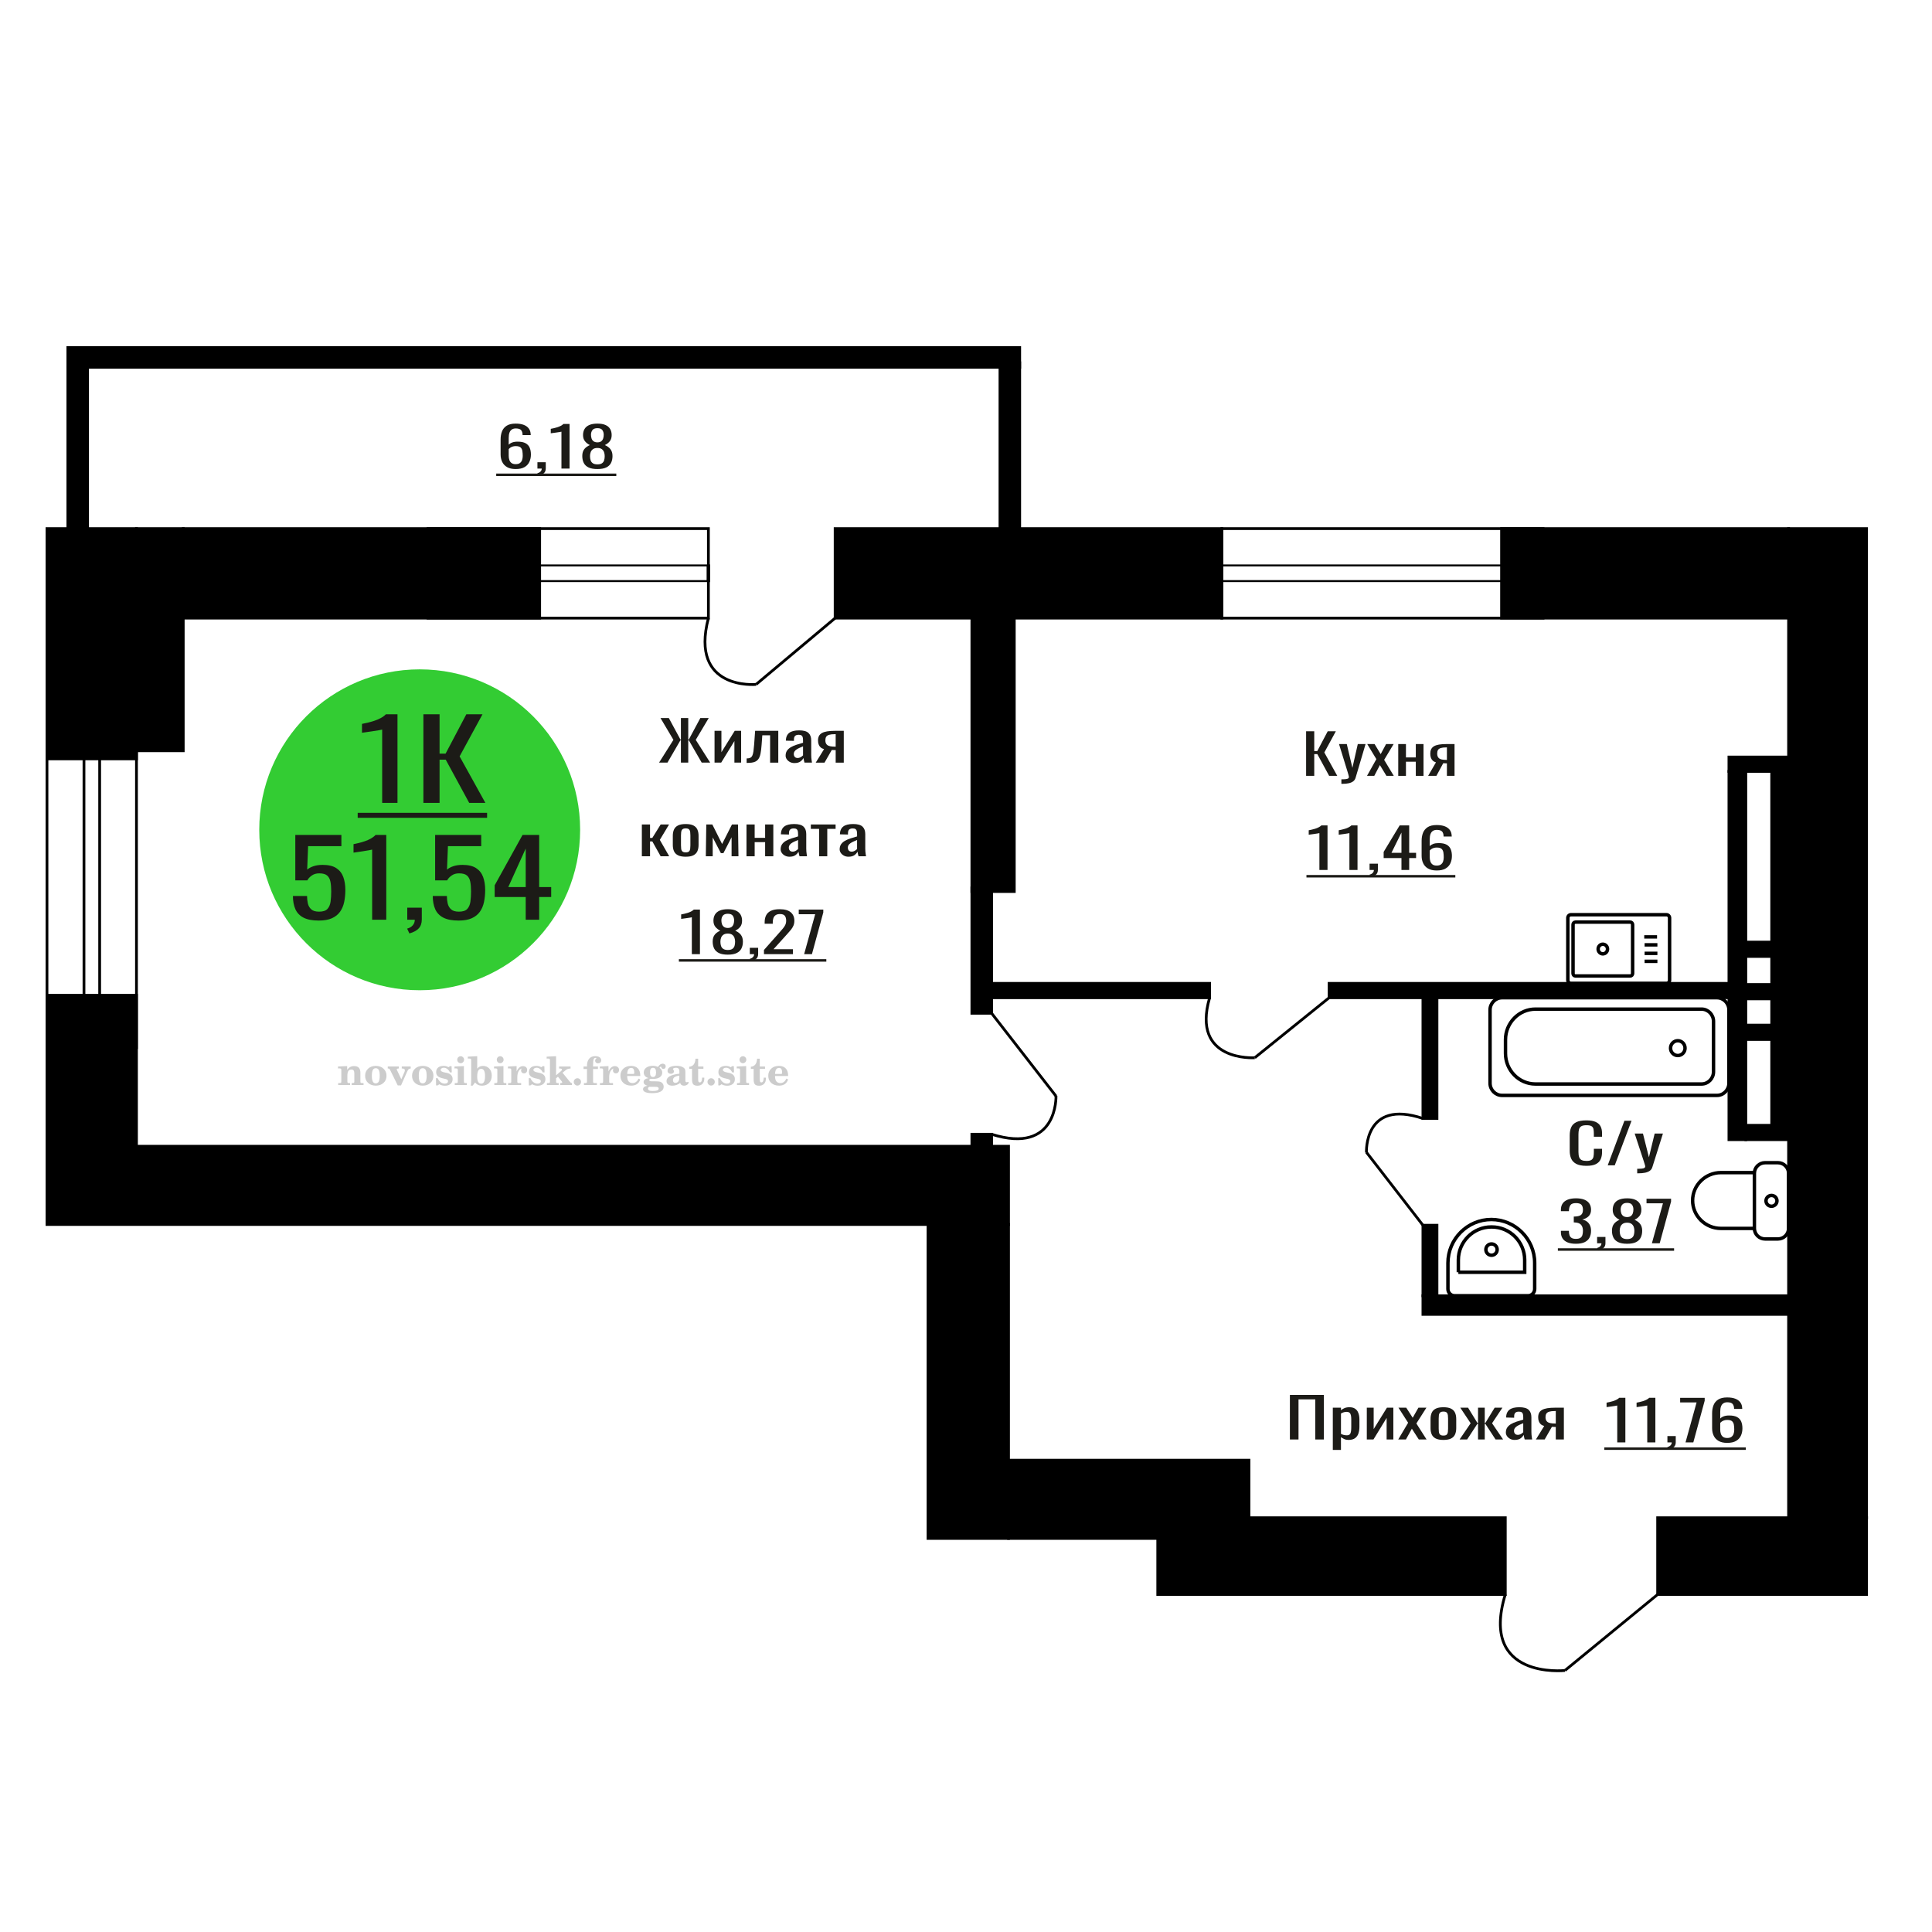 <?xml version="1.0" encoding="UTF-8"?>
<!DOCTYPE svg PUBLIC "-//W3C//DTD SVG 1.1//EN" "http://www.w3.org/Graphics/SVG/1.1/DTD/svg11.dtd">
<!-- Creator: CorelDRAW 2019 -->
<svg xmlns="http://www.w3.org/2000/svg" xml:space="preserve" width="140mm" height="140mm" version="1.1" style="shape-rendering:geometricPrecision; text-rendering:geometricPrecision; image-rendering:optimizeQuality; fill-rule:evenodd; clip-rule:evenodd"
viewBox="0 0 14000 14000"
 xmlns:xlink="http://www.w3.org/1999/xlink">
 <defs>
  <style type="text/css">
   <![CDATA[
    .str0 {stroke:black;stroke-width:25;stroke-miterlimit:22.926}
    .str1 {stroke:black;stroke-width:20;stroke-miterlimit:22.926}
    .fil1 {fill:none}
    .fil3 {fill:black}
    .fil2 {fill:#1C1B17}
    .fil4 {fill:#33CC33}
    .fil0 {fill:#1C1B17;fill-rule:nonzero}
    .fil5 {fill:#CCCCCC;fill-rule:nonzero}
   ]]>
  </style>
 </defs>
 <g id="Слой_x0020_1">
  <polygon class="fil0" points="9464.57,5622.17 9464.57,5299.2 9523.52,5299.2 9523.52,5442.74 9545.42,5442.74 9621.06,5299.2 9680,5299.2 9596.54,5452.71 9690.43,5622.17 9631.48,5622.17 9545.94,5464.67 9523.52,5464.67 9523.52,5622.17 "/>
  <path id="1" class="fil0" d="M9720.15 5679.99l0 -32.7c13.56,0 24.34,-0.47 32.34,-1.4 8,-0.93 13.73,-2.65 17.21,-5.18 3.48,-2.52 5.22,-6.05 5.22,-10.57 0,-2.39 -1.21,-7.7 -3.65,-15.94 -2.43,-8.25 -5.05,-17.02 -7.82,-26.32l-60.52 -196.18 56.35 0 40.68 172.26 39.11 -172.26 56.35 0 -71.99 243.23c-3.13,11.16 -8.87,20 -17.22,26.51 -8.34,6.52 -19.03,11.24 -32.07,14.16 -13.05,2.92 -28.78,4.39 -47.2,4.39l-6.79 0z"/>
  <polygon id="2" class="fil0" points="9905.84,5622.17 9973.65,5500.96 9907.4,5391.7 9960.62,5391.7 10004.95,5464.67 10044.07,5391.7 10098.84,5391.7 10029.99,5506.14 10099.88,5622.17 10046.68,5622.17 9999.21,5544.02 9958.52,5622.17 "/>
  <polygon id="3" class="fil0" points="10132.22,5622.17 10132.22,5391.7 10188.04,5391.7 10188.04,5488.6 10259.49,5488.6 10259.49,5391.7 10315.31,5391.7 10315.31,5622.17 10259.49,5622.17 10259.49,5519.7 10188.04,5519.7 10188.04,5622.17 "/>
  <path id="4" class="fil0" d="M10348.7 5622.17l56.85 -97.69c-9.73,-2.92 -17.65,-7.31 -23.73,-13.16 -6.09,-5.84 -10.52,-13.02 -13.3,-21.53 -2.79,-8.5 -4.18,-18.07 -4.18,-28.71 0,-12.22 2.08,-22.72 6.26,-31.5 4.17,-8.77 10.78,-15.95 19.83,-21.53 9.04,-5.58 21.04,-9.7 35.99,-12.36 14.95,-2.66 33.38,-3.99 55.28,-3.99l58.42 0 0 230.47 -55.28 0 0 -90.91c-5.57,0 -10.27,-0.07 -14.09,-0.2 -3.82,-0.13 -7.99,-0.33 -12.52,-0.6l-49.55 91.71 -59.98 0zm129.87 -115.63c0.7,0 1.84,0 3.39,0 1.57,0 2.53,0 2.88,0l0 -90.51c-0.35,0 -1.31,0 -2.88,0 -1.55,0 -2.51,0 -2.86,0 -16.34,0 -29.31,1.53 -38.87,4.58 -9.56,3.06 -16.25,7.84 -20.08,14.36 -3.82,6.51 -5.73,15.21 -5.73,26.11 0,15.15 4.44,26.45 13.29,33.9 8.87,7.44 25.83,11.29 50.86,11.56z"/>
  <polygon class="fil0" points="9347.07,10431.04 9347.07,10108.07 9593.43,10108.07 9593.43,10431.04 9531.02,10431.04 9531.02,10140.37 9409.49,10140.37 9409.49,10431.04 "/>
  <path id="1" class="fil0" d="M9658.06 10506.8l0 -306.23 59.11 0 0 18.35c7,-5.85 15.47,-10.9 25.41,-15.16 9.94,-4.25 21.73,-6.38 35.36,-6.38 16.57,0 29.73,3.13 39.5,9.37 9.75,6.25 17.02,14.09 21.8,23.53 4.79,9.44 7.93,19.01 9.39,28.71 1.49,9.7 2.22,18.01 2.22,24.92l0 55.82c0,16.22 -2.22,31.57 -6.64,46.05 -4.41,14.49 -12.42,26.19 -24.02,35.09 -11.59,8.91 -27.9,13.36 -48.89,13.36 -11.41,0 -21.54,-2.06 -30.38,-6.18 -8.84,-4.12 -16.75,-8.84 -23.75,-14.16l0 92.91 -59.11 0zm101.65 -106.06c10.3,0 17.67,-2.73 22.09,-8.18 4.42,-5.45 7.18,-12.82 8.29,-22.13 1.11,-9.3 1.65,-19.53 1.65,-30.7l0 -55.82c0,-9.57 -0.74,-18.41 -2.21,-26.52 -1.47,-8.1 -4.6,-14.55 -9.39,-19.34 -4.78,-4.78 -12.33,-7.17 -22.65,-7.17 -7.73,0 -15.1,1.19 -22.1,3.59 -6.99,2.39 -13.06,5.18 -18.22,8.37l0 147.53c5.52,2.92 11.78,5.38 18.78,7.38 6.99,1.99 14.92,2.99 23.76,2.99z"/>
  <polygon id="2" class="fil0" points="9904.42,10431.04 9904.42,10200.57 9954.15,10200.57 9954.15,10355.68 10050.26,10200.57 10096.66,10200.57 10096.66,10431.04 10048.05,10431.04 10048.05,10274.74 9952.48,10431.04 "/>
  <polygon id="3" class="fil0" points="10132.02,10431.04 10203.82,10309.83 10133.66,10200.57 10190.02,10200.57 10236.97,10273.54 10278.4,10200.57 10336.4,10200.57 10263.49,10315.01 10337.51,10431.04 10281.17,10431.04 10230.89,10352.89 10187.81,10431.04 "/>
  <path id="4" class="fil0" d="M10459.59 10434.23c-23.56,0 -42.17,-3.46 -55.79,-10.37 -13.63,-6.91 -23.3,-16.74 -29.01,-29.5 -5.71,-12.76 -8.56,-27.78 -8.56,-45.06l0 -66.99c0,-17.27 2.85,-32.29 8.56,-45.05 5.71,-12.76 15.38,-22.6 29.01,-29.51 13.62,-6.91 32.23,-10.37 55.79,-10.37 23.57,0 42.08,3.46 55.51,10.37 13.44,6.91 23.03,16.75 28.74,29.51 5.7,12.76 8.56,27.78 8.56,45.05l0 66.99c0,17.28 -2.86,32.3 -8.56,45.06 -5.71,12.76 -15.3,22.59 -28.74,29.5 -13.43,6.91 -31.94,10.37 -55.51,10.37zm0 -31.5c11.42,0 19.42,-2.39 24.02,-7.18 4.62,-4.78 7.37,-11.09 8.3,-18.94 0.92,-7.84 1.37,-16.01 1.37,-24.52l0 -72.17c0,-8.77 -0.45,-17.01 -1.37,-24.72 -0.93,-7.71 -3.68,-14.02 -8.3,-18.94 -4.6,-4.92 -12.6,-7.38 -24.02,-7.38 -11.41,0 -19.52,2.46 -24.3,7.38 -4.79,4.92 -7.65,11.23 -8.56,18.94 -0.93,7.71 -1.39,15.95 -1.39,24.72l0 72.17c0,8.51 0.46,16.68 1.39,24.52 0.91,7.85 3.77,14.16 8.56,18.94 4.78,4.79 12.89,7.18 24.3,7.18z"/>
  <polygon id="5" class="fil0" points="10576.7,10431.04 10656.8,10313.41 10581.67,10200.57 10638.02,10200.57 10705.97,10311.42 10710.39,10311.42 10710.39,10200.57 10759,10200.57 10759,10311.42 10763.42,10311.42 10830.81,10200.57 10887.15,10200.57 10812.02,10313.41 10892.12,10431.04 10837.44,10431.04 10763.42,10317.8 10759,10317.8 10759,10431.04 10710.39,10431.04 10710.39,10317.8 10705.41,10317.8 10631.39,10431.04 "/>
  <path id="6" class="fil0" d="M10976.09 10434.23c-12.52,0 -23.56,-2.59 -33.14,-7.78 -9.58,-5.18 -17.13,-11.82 -22.65,-19.93 -5.53,-8.11 -8.28,-16.68 -8.28,-25.72 0,-14.35 3.31,-26.45 9.93,-36.28 6.64,-9.84 15.75,-18.15 27.35,-24.93 11.59,-6.77 25.05,-12.69 40.33,-17.74 15.28,-5.05 31.39,-9.97 48.33,-14.75l0 -16.35c0,-9.3 -0.73,-17.01 -2.21,-23.13 -1.47,-6.11 -4.51,-10.7 -9.12,-13.75 -4.6,-3.06 -11.5,-4.59 -20.71,-4.59 -8.11,0 -14.64,1.33 -19.6,3.99 -4.98,2.66 -8.57,6.45 -10.78,11.36 -2.21,4.92 -3.31,10.7 -3.31,17.35l0 11.56 -58.56 -1.59c0.73,-25.52 8.83,-44.33 24.31,-56.42 15.46,-12.1 39.4,-18.15 71.8,-18.15 31.67,0 54.15,6.25 67.4,18.74 13.26,12.5 19.88,30.57 19.88,54.23l0 105.27c0,7.17 0.28,14.08 0.84,20.73 0.55,6.65 1.28,12.83 2.2,18.54 0.93,5.72 1.76,11.1 2.49,16.15l-54.14 0c-1.09,-4.25 -2.48,-9.64 -4.14,-16.15 -1.65,-6.51 -2.86,-12.43 -3.59,-17.74 -3.69,9.04 -10.76,17.48 -21.27,25.32 -10.5,7.84 -24.95,11.76 -43.36,11.76zm23.21 -36.68c5.88,0 11.41,-1.2 16.57,-3.59 5.15,-2.39 9.75,-5.12 13.81,-8.18 4.04,-3.05 6.8,-5.51 8.28,-7.37l0 -65.39c-9.21,3.72 -17.87,7.44 -25.96,11.16 -8.1,3.72 -15.2,7.64 -21.26,11.76 -6.09,4.12 -10.88,8.77 -14.37,13.96 -3.51,5.18 -5.25,11.1 -5.25,17.74 0,9.31 2.39,16.62 7.17,21.93 4.8,5.32 11.79,7.98 21.01,7.98z"/>
  <path id="7" class="fil0" d="M11129.66 10431.04l60.21 -97.69c-10.31,-2.92 -18.69,-7.31 -25.13,-13.16 -6.46,-5.84 -11.14,-13.02 -14.09,-21.53 -2.95,-8.5 -4.42,-18.07 -4.42,-28.71 0,-12.22 2.2,-22.72 6.62,-31.5 4.42,-8.77 11.42,-15.95 21.01,-21.53 9.57,-5.58 22.27,-9.7 38.11,-12.36 15.83,-2.66 35.35,-3.99 58.54,-3.99l61.88 0 0 230.47 -58.55 0 0 -90.91c-5.9,0 -10.88,-0.07 -14.92,-0.2 -4.05,-0.13 -8.47,-0.33 -13.26,-0.6l-52.48 91.71 -63.52 0zm137.54 -115.63c0.74,0 1.94,0 3.59,0 1.66,0 2.68,0 3.05,0l0 -90.51c-0.37,0 -1.39,0 -3.05,0 -1.65,0 -2.66,0 -3.03,0 -17.31,0 -31.04,1.53 -41.16,4.58 -10.13,3.06 -17.21,7.84 -21.27,14.36 -4.04,6.51 -6.07,15.21 -6.07,26.11 0,15.15 4.7,26.45 14.08,33.9 9.39,7.44 27.35,11.29 53.86,11.56z"/>
  <path class="fil1 str0" d="M12960.72 8901.53l0 -399.59c0,-42.1 -34.96,-76.55 -77.68,-76.55l-92.35 0c-42.73,0 -77.68,34.45 -77.68,76.55l0 399.59c0,42.1 34.95,76.55 77.68,76.55l92.35 0c42.72,0 77.68,-34.45 77.68,-76.55zm-247.71 0l0 -404.37 -242.52 0c-112.84,0 -205.17,90.98 -205.17,202.18l0 0.01c0,111.2 92.33,202.18 205.17,202.18l242.52 0zm163.61 -199.79c0,-21.64 -17.8,-39.18 -39.76,-39.18 -21.96,0 -39.76,17.54 -39.76,39.18 0,21.64 17.8,39.18 39.76,39.18 21.96,0 39.76,-17.54 39.76,-39.18z"/>
  <path class="fil1 str0" d="M11383.67 6628.29l692.13 0c12.41,0 22.58,10.45 22.58,23.22l0 451.19c0,12.77 -10.17,23.22 -22.58,23.22l-692.13 0c-12.42,0 -22.58,-10.45 -22.58,-23.22l0 -451.19c0,-12.77 10.16,-23.22 22.58,-23.22zm32.91 53.59l396.33 0c9.75,0 17.72,8.2 17.72,18.22l0 354.01c0,10.02 -7.97,18.22 -17.72,18.22l-396.33 0c-9.74,0 -17.71,-8.2 -17.71,-18.22l0 -354.01c0,-10.02 7.97,-18.22 17.71,-18.22zm198.17 160.21c18.81,0 34.05,15.67 34.05,35.02 0,19.34 -15.24,35.01 -34.05,35.01 -18.81,0 -34.05,-15.67 -34.05,-35.01 0,-19.35 15.24,-35.02 34.05,-35.02zm300.05 -53.02l92.81 0m-90.23 57.62l92.81 0m-92.81 61.74l92.81 0m-92.81 57.61l92.81 0"/>
  <path class="fil0" d="M11719.23 10452.08l0 -267.15c-0.36,0.27 -4.48,1.06 -12.35,2.39 -7.87,1.33 -16.75,2.66 -26.63,3.99 -9.88,1.33 -18.66,2.53 -26.36,3.59 -7.68,1.06 -11.7,1.59 -12.08,1.59l0 -32.29c6.23,-1.07 13.46,-2.53 21.69,-4.39 8.24,-1.86 16.66,-4.12 25.26,-6.78 8.6,-2.66 16.84,-5.98 24.71,-9.97 7.87,-3.98 14.54,-8.63 20.04,-13.95l44.47 0 0 322.97 -58.75 0z"/>
  <path id="1" class="fil0" d="M11936.65 10452.08l0 -267.15c-0.35,0.27 -4.47,1.06 -12.35,2.39 -7.86,1.33 -16.74,2.66 -26.63,3.99 -9.87,1.33 -18.66,2.53 -26.35,3.59 -7.69,1.06 -11.71,1.59 -12.08,1.59l0 -32.29c6.22,-1.07 13.45,-2.53 21.69,-4.39 8.23,-1.86 16.66,-4.12 25.25,-6.78 8.61,-2.66 16.84,-5.98 24.72,-9.97 7.86,-3.98 14.54,-8.63 20.03,-13.95l44.48 0 0 322.97 -58.76 0z"/>
  <path id="2" class="fil0" d="M12091.49 10504.31l-9.33 -18.34c9.89,-2.39 17.67,-6.58 23.34,-12.56 5.67,-5.98 8.51,-13.09 8.51,-21.33l-31.3 0 0 -45.85 60.39 0 0 45.05c0,14.09 -4.21,25.32 -12.62,33.7 -8.43,8.37 -21.42,14.81 -38.99,19.33z"/>
  <polygon id="3" class="fil0" points="12213.92,10452.08 12294.09,10162.6 12174.94,10162.6 12174.94,10129.11 12352.83,10129.11 12352.83,10149.84 12270.47,10452.08 "/>
  <path id="4" class="fil0" d="M12515.89 10455.67c-25.61,0 -46.48,-4.72 -62.58,-14.16 -16.11,-9.43 -27.91,-22.19 -35.42,-38.27 -7.5,-16.09 -11.25,-33.96 -11.25,-53.63l0 -108.86c0,-21 3.29,-40.14 9.88,-57.41 6.59,-17.28 17.84,-31.1 33.77,-41.47 15.92,-10.37 37.79,-15.55 65.6,-15.55 23.07,0 42.57,3.05 58.48,9.17 15.92,6.11 28.19,15.02 36.78,26.71 8.61,11.7 13.1,25.92 13.46,42.67 0,0.53 0.09,1.26 0.27,2.19 0.18,0.93 0.28,1.79 0.28,2.59l-59.3 0c0,-15.68 -3.48,-27.64 -10.43,-35.88 -6.96,-8.24 -20.14,-12.36 -39.54,-12.36 -10.61,0 -19.76,2.45 -27.44,7.37 -7.7,4.92 -13.45,12.43 -17.29,22.53 -3.85,10.1 -5.77,23.13 -5.77,39.08l0 49.04c5.85,-6.65 14.18,-12.03 24.97,-16.15 10.8,-4.12 24.07,-6.18 39.81,-6.18 24.53,0 43.75,3.86 57.66,11.56 13.9,7.71 23.79,18.55 29.64,32.5 5.85,13.96 8.79,30.37 8.79,49.24 0,19.41 -3.66,37.09 -10.99,53.03 -7.31,15.95 -19.03,28.65 -35.13,38.08 -16.11,9.44 -37.52,14.16 -64.25,14.16zm0 -35.49c13.18,0 23.44,-2.72 30.75,-8.17 7.33,-5.45 12.55,-12.7 15.66,-21.73 3.11,-9.04 4.67,-18.88 4.67,-29.51 0,-12.76 -0.83,-24.59 -2.48,-35.49 -1.64,-10.89 -5.95,-19.6 -12.91,-26.11 -6.95,-6.52 -18.85,-9.77 -35.69,-9.77 -8.04,0 -15.36,1.06 -21.96,3.19 -6.58,2.12 -12.25,4.85 -17.02,8.17 -4.75,3.32 -8.59,6.85 -11.52,10.57l0 48.24c0,10.9 1.55,21 4.66,30.31 3.12,9.3 8.33,16.68 15.65,22.13 7.32,5.45 17.39,8.17 30.19,8.17z"/>
  <polygon id="5" class="fil2" points="11625.35,10488.33 12650.96,10488.33 12650.96,10506.45 11625.35,10506.45 "/>
  <path class="fil1 str0" d="M12416.77 7766.46l0 -365.35c0,-48.74 -39.02,-88.62 -86.72,-88.62l-1203.84 0c-119.25,0 -216.81,99.7 -216.81,221.56l0 99.48c0,121.86 97.56,221.56 216.81,221.56l1203.84 0c47.7,0 86.72,-39.88 86.72,-88.63zm111.79 82.53l0 -530.39c0,-48.75 -39.03,-88.63 -86.72,-88.63l-1557.74 0c-47.7,0 -86.72,39.88 -86.72,88.63l0 530.39c0,48.74 39.02,88.62 86.72,88.62l1557.74 0c47.69,0 86.72,-39.88 86.72,-88.62zm-318.03 -253.9c0,-29.65 -23.53,-53.69 -52.55,-53.69 -29.01,0 -52.54,24.04 -52.54,53.69 0,29.65 23.53,53.69 52.54,53.69 29.02,0 52.55,-24.04 52.55,-53.69z"/>
  <path class="fil1 str0" d="M10541.15 9389.66l530.86 0c26.88,0 48.87,-22.05 48.87,-49l0 -188.57c0,-173.35 -141.43,-315.18 -314.29,-315.18l-0.01 0c-172.86,0 -314.29,141.83 -314.29,315.18l0 188.57c0,26.95 21.98,49 48.86,49zm26.58 -170.53l480.76 0 0 -88.82c0,-131.61 -107.38,-239.3 -238.62,-239.3l-3.52 0c-131.24,0 -238.62,107.69 -238.62,239.3l0 88.82zm240.38 -123.05c22.59,0 40.89,-18.36 40.89,-41.02 0,-22.64 -18.3,-41 -40.89,-41 -22.58,0 -40.89,18.36 -40.89,41 0,22.66 18.31,41.02 40.89,41.02z"/>
  <path class="fil0" d="M9560.88 6304.26l0 -267.15c-0.36,0.27 -4.47,1.06 -12.35,2.39 -7.86,1.33 -16.74,2.66 -26.63,3.99 -9.87,1.33 -18.66,2.53 -26.36,3.59 -7.68,1.06 -11.7,1.59 -12.07,1.59l0 -32.29c6.22,-1.07 13.45,-2.53 21.68,-4.39 8.24,-1.86 16.67,-4.12 25.26,-6.78 8.6,-2.66 16.84,-5.98 24.72,-9.97 7.86,-3.98 14.54,-8.63 20.03,-13.95l44.48 0 0 322.97 -58.76 0z"/>
  <path id="1" class="fil0" d="M9778.31 6304.26l0 -267.15c-0.36,0.27 -4.48,1.06 -12.36,2.39 -7.86,1.33 -16.74,2.66 -26.63,3.99 -9.87,1.33 -18.65,2.53 -26.35,3.59 -7.69,1.06 -11.71,1.59 -12.08,1.59l0 -32.29c6.23,-1.07 13.46,-2.53 21.69,-4.39 8.23,-1.86 16.66,-4.12 25.25,-6.78 8.61,-2.66 16.84,-5.98 24.72,-9.97 7.86,-3.98 14.54,-8.63 20.04,-13.95l44.47 0 0 322.97 -58.75 0z"/>
  <path id="2" class="fil0" d="M9933.15 6356.49l-9.34 -18.34c9.89,-2.39 17.67,-6.58 23.34,-12.56 5.67,-5.98 8.51,-13.09 8.51,-21.33l-31.3 0 0 -45.85 60.4 0 0 45.05c0,14.09 -4.22,25.32 -12.63,33.7 -8.43,8.37 -21.41,14.81 -38.98,19.33z"/>
  <path id="3" class="fil0" d="M10155.5 6304.26l0 -86.52 -129.02 0 0 -44.66 115.84 -191.79 69.18 0 0 198.57 49.97 0 0 37.88 -49.97 0 0 86.52 -56 0zm-72.47 -124.4l72.47 0 0 -146.74 -72.47 146.74z"/>
  <path id="4" class="fil0" d="M10410.81 6307.85c-25.61,0 -46.49,-4.72 -62.59,-14.16 -16.11,-9.43 -27.91,-22.19 -35.41,-38.27 -7.51,-16.09 -11.25,-33.96 -11.25,-53.63l0 -108.86c0,-21 3.29,-40.14 9.87,-57.41 6.6,-17.28 17.85,-31.1 33.78,-41.47 15.92,-10.37 37.78,-15.55 65.6,-15.55 23.06,0 42.56,3.05 58.48,9.17 15.92,6.11 28.18,15.02 36.78,26.71 8.6,11.7 13.09,25.92 13.45,42.67 0,0.53 0.1,1.26 0.27,2.19 0.18,0.93 0.28,1.79 0.28,2.59l-59.29 0c0,-15.68 -3.49,-27.64 -10.44,-35.88 -6.95,-8.24 -20.13,-12.36 -39.53,-12.36 -10.62,0 -19.76,2.45 -27.45,7.37 -7.69,4.92 -13.45,12.43 -17.29,22.53 -3.84,10.1 -5.77,23.13 -5.77,39.08l0 49.04c5.85,-6.65 14.18,-12.03 24.98,-16.15 10.79,-4.12 24.07,-6.18 39.81,-6.18 24.52,0 43.74,3.86 57.65,11.56 13.91,7.71 23.79,18.55 29.65,32.5 5.85,13.96 8.78,30.37 8.78,49.24 0,19.41 -3.66,37.09 -10.99,53.03 -7.31,15.95 -19.03,28.65 -35.12,38.08 -16.11,9.44 -37.53,14.16 -64.25,14.16zm0 -35.49c13.17,0 23.43,-2.72 30.75,-8.17 7.32,-5.45 12.54,-12.7 15.65,-21.73 3.11,-9.04 4.67,-18.88 4.67,-29.51 0,-12.76 -0.83,-24.59 -2.48,-35.49 -1.64,-10.89 -5.95,-19.6 -12.9,-26.11 -6.96,-6.52 -18.85,-9.77 -35.69,-9.77 -8.04,0 -15.37,1.06 -21.97,3.19 -6.58,2.12 -12.25,4.85 -17.02,8.17 -4.75,3.32 -8.59,6.85 -11.52,10.57l0 48.24c0,10.9 1.56,21 4.67,30.31 3.11,9.3 8.33,16.68 15.64,22.13 7.33,5.45 17.39,8.17 30.2,8.17z"/>
  <polygon id="5" class="fil2" points="9467,6340.51 10545.87,6340.51 10545.87,6358.63 9467,6358.63 "/>
  <polygon class="fil3 str1" points="13525.79,11554 13525.79,10998.13 12011.98,10998.13 12011.98,11554 "/>
  <path class="fil1 str1" d="M11340.21 12104.85c0,0 -621.63,68.23 -432.27,-550.85"/>
  <line class="fil1 str1" x1="12011.98" y1="11554" x2="11340.21" y2= "12104.85" />
  <path class="fil0" d="M5013.32 6914.18l0 -267.15c-0.36,0.27 -4.47,1.06 -12.35,2.39 -7.86,1.33 -16.74,2.66 -26.63,3.99 -9.87,1.33 -18.66,2.53 -26.36,3.59 -7.68,1.06 -11.7,1.59 -12.07,1.59l0 -32.29c6.22,-1.07 13.45,-2.53 21.69,-4.39 8.23,-1.86 16.66,-4.12 25.25,-6.78 8.61,-2.66 16.84,-5.98 24.72,-9.97 7.86,-3.98 14.54,-8.63 20.03,-13.95l44.48 0 0 322.97 -58.76 0z"/>
  <path id="1" class="fil0" d="M5274.12 6917.77c-26.71,0 -48.12,-3.86 -64.23,-11.56 -16.1,-7.71 -27.72,-18.68 -34.87,-32.9 -7.13,-14.22 -10.7,-30.9 -10.7,-50.04 0,-10.9 1.28,-20.47 3.84,-28.71 2.56,-8.24 6.31,-15.48 11.25,-21.73 4.95,-6.25 10.8,-11.7 17.57,-16.35 6.78,-4.65 14.19,-8.84 22.24,-12.56 -14.64,-7.17 -26.53,-16.55 -35.69,-28.11 -9.14,-11.56 -13.73,-26.25 -13.73,-44.06 0,-17.01 3.66,-31.76 10.99,-44.26 7.31,-12.49 18.75,-22.13 34.31,-28.9 15.56,-6.78 35.23,-10.17 59.02,-10.17 23.8,0 43.29,3.39 58.48,10.17 15.19,6.77 26.44,16.41 33.77,28.9 7.32,12.5 10.97,27.25 10.97,44.26 0,18.08 -4.48,32.83 -13.45,44.26 -8.97,11.43 -20.95,20.74 -35.96,27.91 8.06,3.72 15.47,7.91 22.24,12.56 6.76,4.65 12.63,10.1 17.57,16.35 4.93,6.25 8.79,13.49 11.53,21.73 2.74,8.24 4.11,17.81 4.11,28.71 0,19.14 -3.56,35.82 -10.71,50.04 -7.13,14.22 -18.66,25.19 -34.59,32.9 -15.92,7.7 -37.23,11.56 -63.96,11.56zm0 -33.89c14.28,0 25.26,-2.66 32.95,-7.98 7.69,-5.31 12.9,-12.49 15.65,-21.53 2.74,-9.04 4.11,-19.14 4.11,-30.3 0,-10.1 -1.55,-19.61 -4.67,-28.51 -3.11,-8.91 -8.51,-16.22 -16.19,-21.93 -7.68,-5.72 -18.3,-8.58 -31.85,-8.58 -13.53,0 -24.25,2.8 -32.11,8.38 -7.88,5.58 -13.45,12.82 -16.74,21.73 -3.31,8.9 -4.95,18.54 -4.95,28.91 0,11.16 1.46,21.26 4.4,30.3 2.91,9.04 8.31,16.22 16.19,21.53 7.86,5.32 18.95,7.98 33.21,7.98zm0 -159.5c12.45,-0.26 21.88,-3.05 28.28,-8.37 6.41,-5.32 10.9,-12.16 13.46,-20.53 2.56,-8.38 3.84,-17.08 3.84,-26.12 0,-13.29 -3.31,-24.59 -9.89,-33.89 -6.58,-9.31 -18.48,-13.96 -35.69,-13.96 -17.2,0 -29.27,4.65 -36.23,13.96 -6.95,9.3 -10.43,20.6 -10.43,33.89 0,9.04 1.28,17.74 3.84,26.12 2.56,8.37 7.23,15.21 14,20.53 6.78,5.32 16.37,8.11 28.82,8.37z"/>
  <path id="2" class="fil0" d="M5442.14 6966.41l-9.34 -18.34c9.89,-2.39 17.67,-6.58 23.34,-12.56 5.68,-5.98 8.51,-13.09 8.51,-21.33l-31.29 0 0 -45.85 60.39 0 0 45.05c0,14.09 -4.21,25.32 -12.63,33.7 -8.42,8.37 -21.41,14.81 -38.98,19.33z"/>
  <path id="3" class="fil0" d="M5536.02 6914.18l0 -30.3 113.11 -128c8.41,-9.57 16.19,-18.47 23.32,-26.71 7.15,-8.24 13,-16.95 17.57,-26.12 4.58,-9.17 6.88,-19.73 6.88,-31.7 0,-14.88 -3.31,-26.58 -9.89,-35.08 -6.6,-8.51 -18.12,-12.76 -34.59,-12.76 -13.91,0 -24.7,2.79 -32.4,8.37 -7.69,5.58 -12.99,12.89 -15.92,21.93 -2.93,9.04 -4.39,18.74 -4.39,29.11l0 10.76 -58.74 0 0 -11.16c0,-19.41 3.56,-36.09 10.7,-50.04 7.14,-13.96 18.67,-24.79 34.58,-32.5 15.92,-7.71 37.07,-11.56 63.43,-11.56 35.87,0 62.58,7.37 80.15,22.13 17.57,14.75 26.36,35.15 26.36,61.2 0,13.82 -2.29,25.92 -6.87,36.29 -4.57,10.36 -10.52,20.07 -17.84,29.1 -7.32,9.04 -15.38,18.35 -24.16,27.91l-102.12 113.24 140.55 0 0 35.89 -209.73 0z"/>
  <polygon id="4" class="fil0" points="5827.01,6914.18 5907.17,6624.7 5788.02,6624.7 5788.02,6591.21 5965.92,6591.21 5965.92,6611.94 5883.56,6914.18 "/>
  <polygon id="5" class="fil2" points="4919.44,6950.43 5987.88,6950.43 5987.88,6968.55 4919.44,6968.55 "/>
  <polygon class="fil0" points="4775.73,5526.27 4879.86,5361.2 4786.25,5203.3 4846.62,5203.3 4930.81,5359.2 4934.13,5359.2 4934.13,5203.3 4987.3,5203.3 4987.3,5359.2 4991.17,5359.2 5074.8,5203.3 5135.72,5203.3 5041.58,5361.2 5146.25,5526.27 5084.77,5526.27 4991.73,5364.78 4987.3,5364.78 4987.3,5526.27 4934.13,5526.27 4934.13,5364.78 4930.25,5364.78 4836.66,5526.27 "/>
  <polygon id="1" class="fil0" points="5177.81,5526.27 5177.81,5295.8 5227.66,5295.8 5227.66,5450.91 5324.03,5295.8 5370.54,5295.8 5370.54,5526.27 5321.8,5526.27 5321.8,5369.97 5225.99,5526.27 "/>
  <path id="2" class="fil0" d="M5410.42 5528.26l0 -32.29c11.07,0 19.85,-1.6 26.31,-4.79 6.46,-3.19 11.44,-8.57 14.94,-16.15 3.52,-7.57 6.2,-17.81 8.04,-30.7 1.84,-12.89 3.5,-29.04 4.98,-48.44l7.21 -100.09 167.8 0 0 230.47 -59.26 0 0 -198.17 -56.49 0 -4.98 67.79c-1.85,26.31 -4.53,48.11 -8.03,65.39 -3.51,17.28 -8.96,30.77 -16.33,40.47 -7.39,9.7 -17.27,16.55 -29.64,20.53 -12.37,3.99 -28.34,5.98 -47.91,5.98l-6.64 0z"/>
  <path id="3" class="fil0" d="M5757.11 5529.46c-12.56,0 -23.63,-2.59 -33.23,-7.78 -9.61,-5.18 -17.18,-11.82 -22.71,-19.93 -5.54,-8.11 -8.3,-16.68 -8.3,-25.72 0,-14.35 3.32,-26.45 9.96,-36.28 6.65,-9.84 15.79,-18.15 27.42,-24.93 11.62,-6.77 25.11,-12.69 40.43,-17.74 15.32,-5.05 31.47,-9.97 48.46,-14.75l0 -16.35c0,-9.3 -0.74,-17.01 -2.22,-23.13 -1.47,-6.11 -4.52,-10.7 -9.14,-13.75 -4.61,-3.06 -11.53,-4.59 -20.77,-4.59 -8.12,0 -14.68,1.33 -19.65,3.99 -4.99,2.66 -8.58,6.45 -10.81,11.36 -2.21,4.92 -3.32,10.7 -3.32,17.35l0 11.56 -58.71 -1.59c0.74,-25.52 8.86,-44.33 24.38,-56.42 15.5,-12.1 39.5,-18.15 71.99,-18.15 31.75,0 54.28,6.25 67.57,18.74 13.3,12.5 19.93,30.57 19.93,54.23l0 105.27c0,7.17 0.28,14.08 0.84,20.73 0.55,6.65 1.29,12.83 2.21,18.54 0.93,5.72 1.76,11.1 2.5,16.15l-54.28 0c-1.1,-4.25 -2.49,-9.64 -4.16,-16.15 -1.65,-6.51 -2.86,-12.43 -3.6,-17.74 -3.69,9.04 -10.79,17.48 -21.32,25.32 -10.52,7.84 -25.01,11.76 -43.47,11.76zm23.26 -36.68c5.91,0 11.45,-1.2 16.62,-3.59 5.16,-2.39 9.77,-5.12 13.84,-8.18 4.06,-3.05 6.82,-5.51 8.31,-7.37l0 -65.39c-9.24,3.72 -17.92,7.44 -26.03,11.16 -8.12,3.72 -15.24,7.64 -21.32,11.76 -6.1,4.12 -10.9,8.77 -14.4,13.96 -3.52,5.18 -5.27,11.1 -5.27,17.74 0,9.31 2.41,16.62 7.2,21.93 4.8,5.32 11.82,7.98 21.05,7.98z"/>
  <path id="4" class="fil0" d="M5911.08 5526.27l60.36 -97.69c-10.33,-2.92 -18.74,-7.31 -25.19,-13.16 -6.48,-5.84 -11.17,-13.02 -14.13,-21.53 -2.96,-8.5 -4.43,-18.07 -4.43,-28.71 0,-12.22 2.21,-22.72 6.64,-31.5 4.43,-8.77 11.44,-15.95 21.06,-21.53 9.59,-5.58 22.33,-9.7 38.21,-12.36 15.87,-2.66 35.44,-3.99 58.69,-3.99l62.04 0 0 230.47 -58.7 0 0 -90.91c-5.92,0 -10.91,-0.07 -14.96,-0.2 -4.06,-0.13 -8.49,-0.33 -13.29,-0.6l-52.62 91.71 -63.68 0zm137.9 -115.63c0.73,0 1.94,0 3.59,0 1.67,0 2.68,0 3.06,0l0 -90.51c-0.38,0 -1.39,0 -3.06,0 -1.65,0 -2.66,0 -3.04,0 -17.35,0 -31.11,1.53 -41.27,4.58 -10.15,3.06 -17.25,7.84 -21.32,14.36 -4.05,6.51 -6.08,15.21 -6.08,26.11 0,15.15 4.71,26.45 14.11,33.9 9.42,7.44 27.42,11.29 54.01,11.56z"/>
  <polygon id="5" class="fil0" points="4651.12,6204.91 4651.12,5974.44 4710.39,5974.44 4710.39,6071.73 4727,6071.73 4787.37,5974.44 4848.29,5974.44 4781.27,6086.09 4849.4,6204.91 4787.37,6204.91 4727,6097.25 4710.39,6097.25 4710.39,6204.91 "/>
  <path id="6" class="fil0" d="M4969.02 6208.1c-23.63,0 -42.28,-3.46 -55.94,-10.37 -13.67,-6.91 -23.36,-16.74 -29.08,-29.5 -5.73,-12.76 -8.59,-27.78 -8.59,-45.06l0 -66.99c0,-17.27 2.86,-32.29 8.59,-45.05 5.72,-12.76 15.41,-22.6 29.08,-29.51 13.66,-6.91 32.31,-10.37 55.94,-10.37 23.62,0 42.18,3.46 55.65,10.37 13.48,6.91 23.09,16.75 28.81,29.51 5.72,12.76 8.58,27.78 8.58,45.05l0 66.99c0,17.28 -2.86,32.3 -8.58,45.06 -5.72,12.76 -15.33,22.59 -28.81,29.5 -13.47,6.91 -32.03,10.37 -55.65,10.37zm0 -31.5c11.44,0 19.47,-2.39 24.08,-7.18 4.63,-4.78 7.39,-11.09 8.32,-18.94 0.92,-7.84 1.38,-16.01 1.38,-24.52l0 -72.17c0,-8.77 -0.46,-17.01 -1.38,-24.72 -0.93,-7.71 -3.69,-14.02 -8.32,-18.94 -4.61,-4.92 -12.64,-7.38 -24.08,-7.38 -11.45,0 -19.57,2.46 -24.37,7.38 -4.8,4.92 -7.66,11.23 -8.58,18.94 -0.93,7.71 -1.39,15.95 -1.39,24.72l0 72.17c0,8.51 0.46,16.68 1.39,24.52 0.92,7.85 3.78,14.16 8.58,18.94 4.8,4.79 12.92,7.18 24.37,7.18z"/>
  <polygon id="7" class="fil0" points="5114.68,6204.91 5118,5974.44 5161.75,5974.44 5232.63,6115.99 5304.08,5974.44 5347.83,5974.44 5351.15,6204.91 5301.32,6204.91 5301.32,6067.35 5242.05,6182.18 5223.78,6182.18 5164.51,6068.15 5164.51,6204.91 "/>
  <polygon id="8" class="fil0" points="5409.31,6204.91 5409.31,5974.44 5468.58,5974.44 5468.58,6071.34 5544.44,6071.34 5544.44,5974.44 5603.71,5974.44 5603.71,6204.91 5544.44,6204.91 5544.44,6102.44 5468.58,6102.44 5468.58,6204.91 "/>
  <path id="9" class="fil0" d="M5721.12 6208.1c-12.56,0 -23.63,-2.59 -33.22,-7.78 -9.62,-5.18 -17.19,-11.82 -22.71,-19.93 -5.55,-8.11 -8.31,-16.68 -8.31,-25.72 0,-14.35 3.32,-26.45 9.96,-36.28 6.65,-9.84 15.79,-18.15 27.42,-24.93 11.62,-6.77 25.11,-12.69 40.43,-17.74 15.32,-5.05 31.48,-9.97 48.46,-14.75l0 -16.35c0,-9.3 -0.73,-17.01 -2.22,-23.13 -1.47,-6.11 -4.51,-10.7 -9.14,-13.75 -4.61,-3.06 -11.53,-4.59 -20.76,-4.59 -8.13,0 -14.69,1.33 -19.66,3.99 -4.99,2.66 -8.58,6.45 -10.81,11.36 -2.2,4.92 -3.31,10.7 -3.31,17.35l0 11.56 -58.72 -1.59c0.74,-25.52 8.86,-44.33 24.38,-56.42 15.5,-12.1 39.5,-18.15 71.99,-18.15 31.75,0 54.28,6.25 67.57,18.74 13.3,12.5 19.94,30.57 19.94,54.23l0 105.27c0,7.17 0.27,14.08 0.83,20.73 0.56,6.65 1.29,12.83 2.21,18.54 0.93,5.72 1.76,11.1 2.5,16.15l-54.28 0c-1.1,-4.25 -2.49,-9.64 -4.16,-16.15 -1.65,-6.51 -2.86,-12.43 -3.59,-17.74 -3.7,9.04 -10.8,17.48 -21.32,25.32 -10.53,7.84 -25.02,11.76 -43.48,11.76zm23.27 -36.68c5.9,0 11.44,-1.2 16.61,-3.59 5.17,-2.39 9.78,-5.12 13.85,-8.18 4.05,-3.05 6.82,-5.51 8.3,-7.37l0 -65.39c-9.23,3.72 -17.92,7.44 -26.03,11.16 -8.12,3.72 -15.23,7.64 -21.32,11.76 -6.1,4.12 -10.9,8.77 -14.4,13.96 -3.52,5.18 -5.27,11.1 -5.27,17.74 0,9.31 2.41,16.62 7.2,21.93 4.8,5.32 11.82,7.98 21.06,7.98z"/>
  <polygon id="10" class="fil0" points="5935.45,6204.91 5935.45,6006.34 5875.64,6006.34 5875.64,5974.44 6055.07,5974.44 6055.07,6006.34 5994.71,6006.34 5994.71,6204.91 "/>
  <path id="11" class="fil0" d="M6148.68 6208.1c-12.56,0 -23.63,-2.59 -33.23,-7.78 -9.61,-5.18 -17.18,-11.82 -22.71,-19.93 -5.54,-8.11 -8.3,-16.68 -8.3,-25.72 0,-14.35 3.32,-26.45 9.95,-36.28 6.66,-9.84 15.8,-18.15 27.42,-24.93 11.63,-6.77 25.12,-12.69 40.44,-17.74 15.32,-5.05 31.47,-9.97 48.46,-14.75l0 -16.35c0,-9.3 -0.74,-17.01 -2.22,-23.13 -1.48,-6.11 -4.52,-10.7 -9.14,-13.75 -4.62,-3.06 -11.53,-4.59 -20.77,-4.59 -8.12,0 -14.68,1.33 -19.65,3.99 -4.99,2.66 -8.59,6.45 -10.81,11.36 -2.21,4.92 -3.32,10.7 -3.32,17.35l0 11.56 -58.71 -1.59c0.73,-25.52 8.86,-44.33 24.38,-56.42 15.5,-12.1 39.5,-18.15 71.99,-18.15 31.75,0 54.28,6.25 67.57,18.74 13.29,12.5 19.93,30.57 19.93,54.23l0 105.27c0,7.17 0.28,14.08 0.83,20.73 0.56,6.65 1.3,12.83 2.21,18.54 0.93,5.72 1.77,11.1 2.5,16.15l-54.28 0c-1.09,-4.25 -2.48,-9.64 -4.15,-16.15 -1.65,-6.51 -2.86,-12.43 -3.6,-17.74 -3.69,9.04 -10.79,17.48 -21.32,25.32 -10.53,7.84 -25.01,11.76 -43.47,11.76zm23.26 -36.68c5.9,0 11.45,-1.2 16.61,-3.59 5.17,-2.39 9.78,-5.12 13.85,-8.18 4.06,-3.05 6.82,-5.51 8.31,-7.37l0 -65.39c-9.24,3.72 -17.92,7.44 -26.03,11.16 -8.13,3.72 -15.24,7.64 -21.32,11.76 -6.1,4.12 -10.91,8.77 -14.41,13.96 -3.51,5.18 -5.26,11.1 -5.26,17.74 0,9.31 2.4,16.62 7.19,21.93 4.81,5.32 11.82,7.98 21.06,7.98z"/>
  <polygon class="fil3 str1" points="10907.95,11554 10907.95,10998.13 8389.54,10998.13 8389.54,11554 "/>
  <circle class="fil4" cx="3041.28" cy="6013" r="1162.58"/>
  <path class="fil0" d="M2310.16 6670.75c-46.56,0 -83.55,-7.08 -110.98,-21.24 -27.43,-14.16 -47.04,-34.64 -58.84,-61.44 -11.8,-26.8 -17.7,-58.65 -17.7,-95.56l102.38 0c0,18.2 1.9,36.02 5.74,53.47 3.82,17.44 11.95,31.85 24.39,43.23 12.44,11.38 31.41,17.07 56.93,17.07 28.07,0 48.15,-6.45 60.27,-19.34 12.13,-12.9 19.78,-30.34 22.98,-52.34 3.17,-22 4.78,-46.9 4.78,-74.71 0,-27.81 -1.92,-51.45 -5.74,-70.92 -3.84,-19.47 -11.81,-34.38 -23.93,-44.75 -12.11,-10.36 -31.25,-15.55 -57.4,-15.55 -21.05,0 -38.91,5.19 -53.59,15.55 -14.67,10.37 -25.5,22.12 -32.53,35.27l-87.06 0 0 -329.18 333.92 0 0 81.16 -241.12 0 -6.7 169.9c12.77,-10.62 28.55,-18.96 47.37,-25.03 18.82,-6.07 40.34,-9.1 64.59,-9.1 42.09,0 75.1,7.83 99.02,23.51 23.92,15.67 40.82,37.16 50.71,64.47 9.89,27.31 14.84,58.66 14.84,94.05 0,31.35 -2.88,60.55 -8.62,87.61 -5.74,27.05 -15.79,50.56 -30.14,70.53 -14.35,19.98 -33.97,35.53 -58.84,46.65 -24.88,11.13 -56.45,16.69 -94.73,16.69z"/>
  <path id="1" class="fil0" d="M2696.71 6664.68l0 -508.18c-0.64,0.5 -7.81,2.02 -21.53,4.55 -13.71,2.53 -29.18,5.06 -46.4,7.58 -17.22,2.53 -32.53,4.81 -45.93,6.83 -13.39,2.02 -20.41,3.03 -21.05,3.03l0 -61.43c10.85,-2.03 23.45,-4.81 37.79,-8.35 14.36,-3.54 29.03,-7.83 44.02,-12.89 14.99,-5.06 29.34,-11.38 43.06,-18.96 13.71,-7.59 25.36,-16.44 34.92,-26.55l77.5 0 0 614.37 -102.38 0z"/>
  <path id="2" class="fil0" d="M2966.53 6764.04l-16.26 -34.89c17.21,-4.55 30.77,-12.51 40.65,-23.89 9.89,-11.38 14.84,-24.9 14.84,-40.58l-54.54 0 0 -87.23 105.25 0 0 85.71c0,26.8 -7.33,48.17 -22,64.09 -14.67,15.93 -37.33,28.19 -67.94,36.79z"/>
  <path id="3" class="fil0" d="M3323.42 6670.75c-46.56,0 -83.56,-7.08 -110.99,-21.24 -27.43,-14.16 -47.04,-34.64 -58.84,-61.44 -11.8,-26.8 -17.7,-58.65 -17.7,-95.56l102.38 0c0,18.2 1.9,36.02 5.74,53.47 3.82,17.44 11.96,31.85 24.39,43.23 12.44,11.38 31.41,17.07 56.93,17.07 28.07,0 48.15,-6.45 60.28,-19.34 12.12,-12.9 19.78,-30.34 22.97,-52.34 3.18,-22 4.78,-46.9 4.78,-74.71 0,-27.81 -1.92,-51.45 -5.74,-70.92 -3.84,-19.47 -11.81,-34.38 -23.93,-44.75 -12.11,-10.36 -31.25,-15.55 -57.4,-15.55 -21.05,0 -38.91,5.19 -53.58,15.55 -14.68,10.37 -25.51,22.12 -32.54,35.27l-87.06 0 0 -329.18 333.92 0 0 81.16 -241.12 0 -6.7 169.9c12.77,-10.62 28.55,-18.96 47.37,-25.03 18.82,-6.07 40.34,-9.1 64.59,-9.1 42.09,0 75.11,7.83 99.02,23.51 23.92,15.67 40.82,37.16 50.71,64.47 9.89,27.31 14.84,58.66 14.84,94.05 0,31.35 -2.88,60.55 -8.62,87.61 -5.74,27.05 -15.79,50.56 -30.13,70.53 -14.36,19.98 -33.98,35.53 -58.85,46.65 -24.88,11.13 -56.45,16.69 -94.72,16.69z"/>
  <path id="4" class="fil0" d="M3809.47 6664.68l0 -164.59 -224.84 0 0 -84.95 201.88 -364.83 120.56 0 0 377.72 87.06 0 0 72.06 -87.06 0 0 164.59 -97.6 0zm-126.3 -236.65l126.3 0 0 -279.12 -126.3 279.12z"/>
  <path class="fil0" d="M2769.35 5818.04l0 -531.26c-0.7,0.53 -8.48,2.12 -23.34,4.76 -14.88,2.64 -31.65,5.29 -50.32,7.93 -18.66,2.64 -35.26,5.02 -49.78,7.14 -14.52,2.11 -22.13,3.17 -22.82,3.17l0 -64.23c11.75,-2.11 25.41,-5.02 40.97,-8.72 15.56,-3.7 31.46,-8.19 47.71,-13.48 16.25,-5.29 31.82,-11.89 46.68,-19.82 14.87,-7.93 27.5,-17.18 37.87,-27.76l84.01 0 0 642.27 -110.98 0z"/>
  <polygon id="1" class="fil0" points="3068.08,5818.04 3068.08,5175.77 3185.29,5175.77 3185.29,5461.23 3228.87,5461.23 3379.27,5175.77 3496.48,5175.77 3330.51,5481.05 3517.23,5818.04 3400.01,5818.04 3229.9,5504.84 3185.29,5504.84 3185.29,5818.04 "/>
  <polygon id="2" class="fil2" points="2591.97,5890.12 3529.67,5890.12 3529.67,5926.16 2591.97,5926.16 "/>
  <path class="fil5" d="M2450.48 7862.45l0 -14.11 13.22 -0.28c3.86,-0.29 6.44,-1.13 7.71,-2.54 1.27,-1.41 1.93,-4.05 1.93,-7.91l0 -84.43c0,-4.56 -0.99,-7.52 -3.01,-9.03 -2.02,-1.46 -6.21,-2.21 -12.56,-2.21 -0.84,0 -2.21,0.05 -4.09,0.14 -1.88,0.1 -3.29,0.14 -4.33,0.14l0 -13.82 66.37 -3.11 0 27.05c6.78,-9.32 14.21,-16.14 22.25,-20.51 8.04,-4.38 17.26,-6.54 27.61,-6.54 15.66,0 27.24,4 34.76,12 7.53,7.99 11.29,20.27 11.29,36.83l0 63.49c0,3.86 0.66,6.5 1.98,7.95 1.36,1.51 3.9,2.31 7.66,2.5l13.22 0.28 0 14.11 -86.08 0 0 -14.11 9.69 -0.71c3.86,-0.18 6.4,-0.98 7.62,-2.4 1.27,-1.41 1.88,-4.04 1.88,-7.9l0 -58.98c0,-9.79 -1.69,-16.93 -5.03,-21.31 -3.34,-4.42 -8.75,-6.63 -16.18,-6.63 -10.16,0 -17.54,3.48 -22.15,10.49 -4.57,6.96 -6.87,18.44 -6.87,34.43l0 42.28c0,3.86 0.66,6.5 1.93,7.91 1.27,1.41 3.81,2.25 7.66,2.54l9.88 0.28 0 14.11 -86.36 0z"/>
  <path id="1" class="fil5" d="M2645.83 7795.61c0,-21.12 7.19,-38.33 21.54,-51.69 14.39,-13.36 33.02,-20.04 55.88,-20.04 22.67,0 41.25,6.68 55.74,20.08 14.53,13.41 21.78,30.63 21.78,51.65 0,21.03 -7.2,38.19 -21.55,51.46 -14.39,13.26 -33.02,19.9 -55.97,19.9 -22.95,0 -41.63,-6.64 -55.93,-19.85 -14.34,-13.22 -21.49,-30.39 -21.49,-51.51zm48.82 0c0,18.96 2.26,32.79 6.77,41.53 4.52,8.8 11.67,13.17 21.55,13.17 9.92,0 17.17,-4.37 21.77,-13.17 4.61,-8.74 6.92,-22.57 6.92,-41.53 0,-19.19 -2.26,-33.16 -6.82,-41.91 -4.56,-8.79 -11.76,-13.17 -21.59,-13.17 -9.97,0 -17.22,4.38 -21.78,13.17 -4.56,8.75 -6.82,22.72 -6.82,41.91z"/>
  <path id="2" class="fil5" d="M2827.24 7753.8c-2.11,-4.57 -4.33,-7.62 -6.58,-9.08 -2.31,-1.46 -5.6,-2.21 -9.83,-2.21l-1.09 0 0 -14.4 80.53 0 0 14.4 -6.07 0.56c-3.2,0.28 -5.5,0.85 -6.91,1.79 -1.36,0.89 -2.07,2.3 -2.07,4.14 0,0.8 0.33,2.11 0.89,3.85 0.61,1.74 1.37,3.53 2.31,5.37l29.63 62.46 23.14 -53.62c0.76,-1.83 1.32,-3.9 1.79,-6.16 0.47,-2.26 0.71,-4.24 0.71,-5.98 0,-3.48 -1.32,-6.3 -3.96,-8.37 -2.58,-2.02 -6.25,-3.2 -10.95,-3.48l-7.44 -0.56 0 -14.4 64.63 0 0 14.96c-6.07,0.28 -10.77,1.69 -14.11,4.28 -3.39,2.54 -6.73,7.62 -10.16,15.15l-45.72 102.77 -23.99 0 -54.75 -111.47z"/>
  <path id="3" class="fil5" d="M2985.9 7795.61c0,-21.12 7.19,-38.33 21.54,-51.69 14.39,-13.36 33.02,-20.04 55.88,-20.04 22.67,0 41.25,6.68 55.74,20.08 14.53,13.41 21.78,30.63 21.78,51.65 0,21.03 -7.2,38.19 -21.55,51.46 -14.39,13.26 -33.02,19.9 -55.97,19.9 -22.95,0 -41.63,-6.64 -55.93,-19.85 -14.34,-13.22 -21.49,-30.39 -21.49,-51.51zm48.82 0c0,18.96 2.26,32.79 6.77,41.53 4.52,8.8 11.67,13.17 21.55,13.17 9.92,0 17.17,-4.37 21.77,-13.17 4.61,-8.74 6.92,-22.57 6.92,-41.53 0,-19.19 -2.26,-33.16 -6.82,-41.91 -4.56,-8.79 -11.76,-13.17 -21.59,-13.17 -9.97,0 -17.22,4.38 -21.78,13.17 -4.56,8.75 -6.82,22.72 -6.82,41.91z"/>
  <path id="4" class="fil5" d="M3159.13 7812.78l12.18 0c5.79,12.79 13.12,22.58 22.01,29.35 8.94,6.77 18.87,10.16 29.87,10.16 7.2,0 12.89,-1.6 17.08,-4.75 4.23,-3.2 6.35,-7.43 6.35,-12.79 0,-4.8 -1.84,-8.47 -5.55,-11.06 -3.72,-2.59 -11.62,-5.13 -23.76,-7.62 -20.84,-4 -35.51,-9.64 -44.02,-16.84 -8.52,-7.19 -12.75,-17.26 -12.75,-30.19 0,-14.35 4.75,-25.45 14.25,-33.31 9.5,-7.9 23,-11.85 40.45,-11.85 6.49,0 12.7,0.8 18.49,2.45 5.83,1.64 11.15,3.99 15.94,7.1l11.06 -7.57 11.61 0 1.37 45.15 -13.27 0c-4.93,-10.58 -11.33,-18.91 -19.14,-24.88 -7.81,-5.98 -16.18,-8.99 -25.16,-8.99 -6.82,0 -12.37,1.51 -16.65,4.57 -4.33,3.05 -6.5,6.86 -6.5,11.47 0,8.75 11.15,15.1 33.4,19.05 2.68,0.47 4.75,0.85 6.21,1.13 15.71,2.92 27.56,8.23 35.46,15.95 7.91,7.71 11.86,17.73 11.86,30.01 0,14.81 -4.99,26.53 -14.96,35.18 -9.97,8.7 -23.57,13.03 -40.83,13.03 -7.71,0 -15.05,-0.89 -21.92,-2.73 -6.91,-1.83 -13.12,-4.47 -18.76,-7.95l-12.14 8.42 -11.34 0 -0.84 -52.49z"/>
  <path id="5" class="fil5" d="M3313.45 7679.01c0,-7.01 2.4,-12.94 7.25,-17.78 4.84,-4.89 10.67,-7.34 17.59,-7.34 6.63,0 12.37,2.45 17.26,7.38 4.85,4.94 7.29,10.82 7.29,17.74 0,6.91 -2.4,12.84 -7.24,17.87 -4.85,5.03 -10.59,7.53 -17.31,7.53 -6.92,0 -12.75,-2.45 -17.59,-7.39 -4.85,-4.94 -7.25,-10.91 -7.25,-18.01zm48.26 158.56c0,3.95 0.66,6.68 1.93,8.09 1.32,1.41 3.91,2.21 7.76,2.4l11.2 0.28 0 14.11 -87.21 0 0 -14.11 12.28 -0.28c3.81,-0.19 6.39,-0.99 7.71,-2.5 1.37,-1.45 2.02,-4.14 2.02,-7.99l0 -84.48c0,-4.47 -0.98,-7.48 -3.01,-8.94 -2.02,-1.46 -6.16,-2.21 -12.41,-2.21 -0.85,0 -2.17,0.05 -4.1,0.14 -1.88,0.1 -3.34,0.14 -4.46,0.14l0 -13.82 68.29 -3.11 0 112.28z"/>
  <path id="6" class="fil5" d="M3486.45 7745.05c-9.59,0 -16.74,4.75 -21.4,14.25 -4.7,9.55 -7.05,23.99 -7.05,43.37 0,16.27 2.39,28.64 7.24,37.16 4.84,8.51 11.9,12.74 21.21,12.74 9.64,0 16.75,-4.47 21.36,-13.45 4.61,-8.94 6.91,-22.81 6.91,-41.53 0,-17.69 -2.35,-30.81 -7.05,-39.51 -4.66,-8.71 -11.76,-13.03 -21.22,-13.03zm-74.97 121.92c0.94,-5.32 1.64,-10.59 2.07,-15.81 0.47,-5.22 0.7,-10.58 0.7,-16.09l0 -153.48c0,-4.42 -0.99,-7.38 -2.92,-8.84 -1.92,-1.46 -6.02,-2.21 -12.22,-2.21 -0.85,0 -2.26,0.05 -4.29,0.14 -2.02,0.1 -3.66,0.14 -4.84,0.14l0 -13.83 68.02 -3.38 0 89.79c5.78,-6.58 12.08,-11.43 18.86,-14.58 6.82,-3.11 14.44,-4.66 22.9,-4.66 19.01,0 34.39,6.49 46.15,19.48 11.76,12.98 17.64,30 17.64,51.03 0,21.87 -6.5,39.42 -19.43,52.68 -12.94,13.27 -29.96,19.9 -51.13,19.9 -11.19,0 -20.93,-1.98 -29.26,-5.93 -8.32,-3.9 -15.24,-9.83 -20.74,-17.73l-18.01 23.38 -13.5 0z"/>
  <path id="7" class="fil5" d="M3599.95 7679.01c0,-7.01 2.4,-12.94 7.25,-17.78 4.84,-4.89 10.67,-7.34 17.59,-7.34 6.63,0 12.37,2.45 17.26,7.38 4.85,4.94 7.29,10.82 7.29,17.74 0,6.91 -2.4,12.84 -7.24,17.87 -4.85,5.03 -10.59,7.53 -17.31,7.53 -6.92,0 -12.75,-2.45 -17.59,-7.39 -4.85,-4.94 -7.25,-10.91 -7.25,-18.01zm48.26 158.56c0,3.95 0.66,6.68 1.93,8.09 1.32,1.41 3.91,2.21 7.76,2.4l11.2 0.28 0 14.11 -87.21 0 0 -14.11 12.28 -0.28c3.81,-0.19 6.39,-0.99 7.71,-2.5 1.37,-1.45 2.02,-4.14 2.02,-7.99l0 -84.48c0,-4.47 -0.98,-7.48 -3.01,-8.94 -2.02,-1.46 -6.16,-2.21 -12.41,-2.21 -0.85,0 -2.17,0.05 -4.1,0.14 -1.88,0.1 -3.34,0.14 -4.46,0.14l0 -13.82 68.29 -3.11 0 112.28z"/>
  <path id="8" class="fil5" d="M3681.84 7862.45l0 -14.11 13.22 -0.28c3.86,-0.29 6.44,-1.13 7.71,-2.54 1.27,-1.41 1.93,-4.05 1.93,-7.91l0 -84.47c0,-4.52 -0.99,-7.53 -3.01,-8.99 -2.02,-1.46 -6.21,-2.21 -12.56,-2.21 -0.84,0 -2.21,0.05 -4.09,0.14 -1.88,0.1 -3.29,0.14 -4.33,0.14l0 -13.82 62.89 -3.11 0 38.85c5.55,-12.74 12.14,-22.39 19.9,-28.88 7.71,-6.44 16.41,-9.69 26.15,-9.69 9.03,0 16.37,2.54 22.01,7.58 5.65,5.08 8.47,11.52 8.47,19.42 0,7.72 -2.07,13.88 -6.26,18.53 -4.18,4.66 -9.69,6.97 -16.51,6.97 -6.35,0 -11.52,-2.03 -15.52,-6.12 -4,-4.09 -6.02,-9.41 -6.02,-15.94 0,-2.59 0.42,-4.94 1.27,-7.15 0.8,-2.21 2.12,-4.33 3.86,-6.35 -10.49,3.38 -18.44,10.67 -23.94,21.77 -5.51,11.11 -8.28,25.59 -8.28,43.42l0 29.91c0,3.86 0.66,6.5 1.97,7.95 1.37,1.51 3.91,2.31 7.67,2.5l18.02 0.28 0 14.11 -94.55 0z"/>
  <path id="9" class="fil5" d="M3831.47 7812.78l12.18 0c5.79,12.79 13.12,22.58 22.01,29.35 8.94,6.77 18.87,10.16 29.87,10.16 7.2,0 12.89,-1.6 17.08,-4.75 4.23,-3.2 6.35,-7.43 6.35,-12.79 0,-4.8 -1.84,-8.47 -5.55,-11.06 -3.72,-2.59 -11.62,-5.13 -23.76,-7.62 -20.84,-4 -35.51,-9.64 -44.02,-16.84 -8.52,-7.19 -12.75,-17.26 -12.75,-30.19 0,-14.35 4.75,-25.45 14.25,-33.31 9.5,-7.9 23,-11.85 40.45,-11.85 6.49,0 12.7,0.8 18.49,2.45 5.83,1.64 11.15,3.99 15.94,7.1l11.06 -7.57 11.61 0 1.37 45.15 -13.27 0c-4.93,-10.58 -11.33,-18.91 -19.14,-24.88 -7.81,-5.98 -16.18,-8.99 -25.16,-8.99 -6.82,0 -12.37,1.51 -16.65,4.57 -4.33,3.05 -6.5,6.86 -6.5,11.47 0,8.75 11.15,15.1 33.4,19.05 2.68,0.47 4.75,0.85 6.21,1.13 15.71,2.92 27.56,8.23 35.46,15.95 7.91,7.71 11.86,17.73 11.86,30.01 0,14.81 -4.99,26.53 -14.96,35.18 -9.97,8.7 -23.57,13.03 -40.83,13.03 -7.71,0 -15.05,-0.89 -21.92,-2.73 -6.91,-1.83 -13.12,-4.47 -18.76,-7.95l-12.14 8.42 -11.34 0 -0.84 -52.49z"/>
  <path id="10" class="fil5" d="M3985.23 7681.55c0,-4.38 -0.94,-7.34 -2.82,-8.8 -1.88,-1.46 -5.93,-2.21 -12.14,-2.21 -0.7,0 -2.12,0.05 -4.19,0.14 -2.02,0.1 -3.66,0.14 -4.84,0.14l0 -13.83 68.3 -3.38 0 137.96 33.91 -28.51c2.96,-2.4 5.13,-4.56 6.54,-6.54 1.46,-1.97 2.16,-3.85 2.16,-5.59 0,-2.78 -1.31,-4.8 -3.95,-6.12 -2.59,-1.36 -6.54,-2.02 -11.76,-2.02 -0.47,0 -1.27,0.05 -2.35,0.14 -1.08,0.09 -1.93,0.14 -2.49,0.14l0 -14.67 82.92 0 0 14.67c-7.15,0 -13.59,0.94 -19.33,2.82 -5.74,1.88 -11.15,4.89 -16.18,9.03l-22.86 18.35 52.73 64.86c2.82,3.58 5.45,6.21 7.81,7.81 2.4,1.6 4.89,2.4 7.43,2.4l0.56 0 0 14.11 -85.51 0 0 -14.11 6.77 -0.28c2.59,-0.19 4.52,-0.76 5.93,-1.7 1.36,-0.98 2.07,-2.3 2.07,-3.95 0,-1.55 -1.27,-3.9 -3.72,-7.01 -0.65,-0.84 -1.12,-1.45 -1.41,-1.78l-25.73 -31.28 -13.54 11 0 24.27c0,3.86 0.66,6.5 1.93,7.95 1.27,1.51 3.85,2.31 7.71,2.5l9.27 0.28 0 14.11 -85.23 0 0 -14.11 12.23 -0.28c3.76,-0.19 6.35,-0.99 7.71,-2.5 1.36,-1.45 2.07,-4.09 2.07,-7.95l0 -156.06z"/>
  <path id="11" class="fil5" d="M4183.96 7813.34c7.15,0 13.35,2.59 18.58,7.81 5.22,5.18 7.85,11.38 7.85,18.63 0,7.29 -2.59,13.54 -7.81,18.77 -5.17,5.22 -11.38,7.85 -18.62,7.85 -7.2,0 -13.36,-2.63 -18.54,-7.85 -5.22,-5.23 -7.8,-11.48 -7.8,-18.77 0,-7.15 2.63,-13.36 7.85,-18.58 5.22,-5.22 11.38,-7.86 18.49,-7.86z"/>
  <path id="12" class="fil5" d="M4228.55 7746.18l0 -17.78 25.02 0 0 -5.65c0,-21.97 5.22,-38.99 15.71,-51.17 10.49,-12.19 25.21,-18.26 44.12,-18.26 13.27,0 23.76,2.73 31.52,8.14 7.76,5.41 11.66,12.7 11.66,21.87 0,6.82 -2.07,12.19 -6.21,16.09 -4.14,3.9 -9.87,5.83 -17.26,5.83 -6.07,0 -11.01,-1.78 -14.82,-5.36 -3.81,-3.57 -5.73,-8.18 -5.73,-13.78 0,-5.88 2.63,-11.1 7.95,-15.71 1.08,-1.08 1.64,-1.79 1.64,-2.07 0,-0.99 -0.47,-1.74 -1.36,-2.16 -0.94,-0.47 -2.45,-0.71 -4.57,-0.71 -7,0 -11.85,3.58 -14.53,10.68 -2.73,7.1 -4.09,21.54 -4.09,43.32l0 8.94 35.51 0 0 17.78 -35.51 0 0 91.43c0,4.14 0.84,6.97 2.59,8.47 1.74,1.51 5.08,2.26 10.01,2.26l15.06 0 0 14.11 -93.7 0 0 -14.11 12.37 -0.28c3.76,-0.19 6.3,-0.99 7.67,-2.5 1.31,-1.45 1.97,-4.09 1.97,-7.95l0 -91.43 -25.02 0z"/>
  <path id="13" class="fil5" d="M4347.55 7862.45l0 -14.11 13.22 -0.28c3.86,-0.29 6.44,-1.13 7.71,-2.54 1.27,-1.41 1.93,-4.05 1.93,-7.91l0 -84.47c0,-4.52 -0.99,-7.53 -3.01,-8.99 -2.02,-1.46 -6.21,-2.21 -12.56,-2.21 -0.84,0 -2.21,0.05 -4.09,0.14 -1.88,0.1 -3.29,0.14 -4.33,0.14l0 -13.82 62.89 -3.11 0 38.85c5.55,-12.74 12.14,-22.39 19.9,-28.88 7.71,-6.44 16.41,-9.69 26.15,-9.69 9.03,0 16.37,2.54 22.01,7.58 5.65,5.08 8.47,11.52 8.47,19.42 0,7.72 -2.07,13.88 -6.26,18.53 -4.18,4.66 -9.69,6.97 -16.51,6.97 -6.35,0 -11.52,-2.03 -15.52,-6.12 -4,-4.09 -6.02,-9.41 -6.02,-15.94 0,-2.59 0.42,-4.94 1.27,-7.15 0.8,-2.21 2.12,-4.33 3.86,-6.35 -10.49,3.38 -18.44,10.67 -23.94,21.77 -5.51,11.11 -8.28,25.59 -8.28,43.42l0 29.91c0,3.86 0.66,6.5 1.97,7.95 1.37,1.51 3.91,2.31 7.67,2.5l18.02 0.28 0 14.11 -94.55 0z"/>
  <path id="14" class="fil5" d="M4627 7815.88l12.42 5.93c-4.42,14.77 -12.14,26.01 -23.19,33.68 -11.1,7.67 -25.17,11.48 -42.24,11.48 -23.43,0 -42.29,-6.59 -56.68,-19.71 -14.35,-13.13 -21.54,-30.34 -21.54,-51.65 0,-21.26 7.15,-38.57 21.4,-51.83 14.3,-13.27 32.97,-19.9 56.02,-19.9 21.02,0 37.35,6.07 49.01,18.25 11.67,12.14 17.5,29.21 17.5,51.13l0 3.71 -94.83 0 0 1.93c0,16.33 3.3,28.65 9.83,36.97 6.59,8.33 16.37,12.47 29.31,12.47 9.45,0 17.78,-2.73 24.93,-8.19 7.19,-5.45 13.21,-13.54 18.06,-24.27zm-82.13 -33.58l43.37 0c2.96,0 5.03,-0.66 6.21,-1.93 1.18,-1.27 1.79,-3.62 1.79,-7.05 0,-12.14 -1.84,-20.98 -5.46,-26.49 -3.62,-5.5 -9.31,-8.27 -17.12,-8.27 -8.98,0 -15.85,3.62 -20.6,10.81 -4.71,7.25 -7.43,18.21 -8.19,32.93z"/>
  <path id="15" class="fil5" d="M4691.53 7867.58c-9.12,-2.31 -15.99,-5.69 -20.65,-10.26 -4.65,-4.56 -6.96,-10.16 -6.96,-16.88 0,-7.43 3.06,-13.55 9.22,-18.39 6.16,-4.8 15.05,-8.09 26.62,-9.84 -11.38,-3.05 -20.03,-8.04 -26.01,-15.05 -5.97,-6.96 -8.98,-15.47 -8.98,-25.49 0,-14.3 6.07,-25.97 18.2,-34.9 12.14,-8.99 27.99,-13.45 47.56,-13.45 6.91,0 13.4,0.7 19.56,2.07 6.17,1.36 12.14,3.43 17.92,6.16l4.85 -7.01c3.76,-5.36 8.28,-9.46 13.5,-12.37 5.22,-2.92 10.68,-4.38 16.37,-4.38 6.25,0 11.33,1.79 15.28,5.37 3.96,3.62 5.93,8.23 5.93,13.82 0,5.51 -1.5,10.02 -4.56,13.46 -3.01,3.43 -6.96,5.17 -11.81,5.17 -3.34,0 -6.16,-0.7 -8.56,-2.12 -2.4,-1.45 -4.33,-3.62 -5.78,-6.53 -0.57,-1.13 -0.9,-2.5 -1.09,-4.14 -0.28,-2.31 -1.27,-3.48 -2.91,-3.58 -1.65,0 -3.48,0.8 -5.51,2.4 -2.02,1.6 -3.66,3.62 -4.93,6.07 6.96,4.8 12.04,9.92 15.24,15.43 3.19,5.55 4.79,11.9 4.79,19.05 0,14.34 -5.83,25.58 -17.45,33.72 -11.62,8.14 -27.75,12.23 -48.4,12.23 -1.74,0 -4.18,-0.09 -7.34,-0.28 -3.1,-0.19 -5.36,-0.28 -6.72,-0.28 -4.33,0 -7.72,0.8 -10.11,2.44 -2.45,1.6 -3.67,3.81 -3.67,6.64 0,3.24 1.08,5.5 3.24,6.77 2.17,1.27 5.93,1.93 11.34,1.93l20.46 0c10.72,0 20.08,0.33 28.03,1.03 8,0.71 13.45,1.6 16.51,2.68 7.72,2.78 13.74,7.34 18.06,13.78 4.33,6.45 6.5,13.88 6.5,22.3 0,14.86 -7.06,26.29 -21.17,34.29 -14.11,8 -34.34,11.99 -60.73,11.99 -22.43,0 -39.32,-2.44 -50.65,-7.29 -11.34,-4.89 -17.03,-12.13 -17.03,-21.77 0,-6.35 2.77,-11.62 8.28,-15.9 5.5,-4.28 13.36,-7.25 23.56,-8.89zm13.88 7.85c-3.58,1.46 -6.12,3.15 -7.62,5.04 -1.51,1.88 -2.26,4.32 -2.26,7.38 0,6.16 2.68,10.72 8,13.64 5.31,2.96 13.59,4.42 24.83,4.42 15.24,0 26.53,-1.41 33.82,-4.18 7.29,-2.83 10.96,-7.15 10.96,-13.08 0,-4.66 -1.97,-8.04 -5.93,-10.11 -3.95,-2.07 -10.72,-3.11 -20.32,-3.11l-41.48 0zm4.8 -104.51c0,11.61 1.74,20.08 5.22,25.4 3.53,5.31 8.98,7.99 16.46,7.99 7.53,0 13.08,-2.68 16.7,-8.09 3.57,-5.36 5.36,-13.78 5.36,-25.3 0,-11.29 -1.79,-19.66 -5.36,-25.07 -3.62,-5.41 -9.17,-8.14 -16.7,-8.14 -7.48,0 -12.93,2.73 -16.46,8.14 -3.48,5.41 -5.22,13.78 -5.22,25.07z"/>
  <path id="16" class="fil5" d="M4922.77 7794.15c-16.7,2.68 -28.6,6.63 -35.66,11.86 -7.1,5.22 -10.63,12.55 -10.63,22.06 0,5.78 1.6,10.34 4.75,13.78 3.15,3.38 7.43,5.08 12.75,5.08 8.7,0 15.71,-3.25 20.93,-9.74 5.22,-6.49 7.86,-15.38 7.86,-26.67l0 -16.37zm43.74 35.75c0,4.52 0.8,7.71 2.4,9.64 1.6,1.93 4.23,2.87 7.81,2.87 1.64,0 3.52,-0.47 5.64,-1.46 2.12,-0.94 3.43,-1.41 4,-1.41 1.08,0 1.97,0.33 2.63,1.08 0.61,0.76 0.94,1.79 0.94,3.2 0,5.88 -3.34,11.25 -10.06,16.14 -6.73,4.84 -14.77,7.29 -24.13,7.29 -7.01,0 -12.98,-1.84 -17.92,-5.55 -4.99,-3.72 -7.9,-8.52 -8.85,-14.35 -7.71,6.3 -16.46,11.2 -26.24,14.68 -9.79,3.48 -19.85,5.22 -30.25,5.22 -13.5,0 -23.99,-2.92 -31.42,-8.8 -7.43,-5.88 -11.14,-14.16 -11.14,-24.83 0,-14.21 7.47,-25.64 22.38,-34.2 14.92,-8.61 38.53,-15.05 70.75,-19.38l0 -15.33c0,-9.93 -1.98,-16.94 -5.93,-21.07 -3.95,-4.14 -10.53,-6.21 -19.71,-6.21 -5.97,0 -11,0.98 -15.05,2.96 -4.09,1.98 -6.16,4.28 -6.16,6.82 0,0.66 1.22,2.54 3.67,5.69 2.44,3.11 3.67,6.59 3.67,10.49 0,5.32 -2.07,9.6 -6.26,12.89 -4.18,3.24 -9.64,4.89 -16.32,4.89 -6.82,0 -12.47,-1.97 -16.98,-5.93 -4.47,-3.95 -6.73,-8.89 -6.73,-14.86 0,-11.76 5.65,-20.88 16.94,-27.37 11.33,-6.45 27.28,-9.69 47.97,-9.69 11.57,0 21.73,1.17 30.53,3.52 8.75,2.31 15.99,5.79 21.68,10.35 4.52,3.53 7.67,7.48 9.46,11.95 1.79,4.42 2.68,11.24 2.68,20.41l0 60.35z"/>
  <path id="17" class="fil5" d="M5103.25 7809.11c0,0.66 0.09,1.65 0.24,2.96 0.14,1.32 0.18,2.31 0.18,2.97 0,16.51 -4.37,29.39 -13.12,38.66 -8.8,9.22 -20.98,13.83 -36.55,13.83 -14.2,0 -24.32,-3.34 -30.29,-10.07 -5.97,-6.68 -8.94,-18.48 -8.94,-35.41l0 -77 -20.32 0 0 -15.15c13.97,-0.89 24.84,-6.35 32.55,-16.27 7.72,-9.93 11.95,-23.95 12.7,-41.96l19.38 0 0 56.73 38.1 0 0 16.65 -38.1 0 0 74.78c0,9.55 0.9,15.9 2.64,19.01 1.74,3.15 4.79,4.7 9.22,4.7 5.41,0 9.5,-2.87 12.32,-8.56 2.77,-5.69 4.33,-14.3 4.61,-25.87l15.38 0z"/>
  <path id="18" class="fil5" d="M5153.16 7813.34c7.15,0 13.35,2.59 18.58,7.81 5.22,5.18 7.85,11.38 7.85,18.63 0,7.29 -2.59,13.54 -7.81,18.77 -5.17,5.22 -11.38,7.85 -18.62,7.85 -7.2,0 -13.36,-2.63 -18.54,-7.85 -5.22,-5.23 -7.8,-11.48 -7.8,-18.77 0,-7.15 2.63,-13.36 7.85,-18.58 5.22,-5.22 11.38,-7.86 18.49,-7.86z"/>
  <path id="19" class="fil5" d="M5204.43 7812.78l12.18 0c5.79,12.79 13.12,22.58 22.01,29.35 8.94,6.77 18.87,10.16 29.87,10.16 7.2,0 12.89,-1.6 17.08,-4.75 4.23,-3.2 6.35,-7.43 6.35,-12.79 0,-4.8 -1.84,-8.47 -5.55,-11.06 -3.72,-2.59 -11.62,-5.13 -23.76,-7.62 -20.84,-4 -35.51,-9.64 -44.02,-16.84 -8.52,-7.19 -12.75,-17.26 -12.75,-30.19 0,-14.35 4.75,-25.45 14.25,-33.31 9.5,-7.9 23,-11.85 40.45,-11.85 6.49,0 12.7,0.8 18.49,2.45 5.83,1.64 11.15,3.99 15.94,7.1l11.06 -7.57 11.61 0 1.37 45.15 -13.27 0c-4.93,-10.58 -11.33,-18.91 -19.14,-24.88 -7.81,-5.98 -16.18,-8.99 -25.16,-8.99 -6.82,0 -12.37,1.51 -16.65,4.57 -4.33,3.05 -6.5,6.86 -6.5,11.47 0,8.75 11.15,15.1 33.4,19.05 2.68,0.47 4.75,0.85 6.21,1.13 15.71,2.92 27.56,8.23 35.46,15.95 7.91,7.71 11.86,17.73 11.86,30.01 0,14.81 -4.99,26.53 -14.96,35.18 -9.97,8.7 -23.57,13.03 -40.83,13.03 -7.71,0 -15.05,-0.89 -21.92,-2.73 -6.91,-1.83 -13.12,-4.47 -18.76,-7.95l-12.14 8.42 -11.34 0 -0.84 -52.49z"/>
  <path id="20" class="fil5" d="M5358.75 7679.01c0,-7.01 2.4,-12.94 7.25,-17.78 4.84,-4.89 10.67,-7.34 17.59,-7.34 6.63,0 12.37,2.45 17.26,7.38 4.85,4.94 7.29,10.82 7.29,17.74 0,6.91 -2.4,12.84 -7.24,17.87 -4.85,5.03 -10.59,7.53 -17.31,7.53 -6.92,0 -12.75,-2.45 -17.59,-7.39 -4.85,-4.94 -7.25,-10.91 -7.25,-18.01zm48.26 158.56c0,3.95 0.66,6.68 1.93,8.09 1.32,1.41 3.91,2.21 7.76,2.4l11.2 0.28 0 14.11 -87.21 0 0 -14.11 12.28 -0.28c3.81,-0.19 6.39,-0.99 7.71,-2.5 1.37,-1.45 2.02,-4.14 2.02,-7.99l0 -84.48c0,-4.47 -0.98,-7.48 -3.01,-8.94 -2.02,-1.46 -6.16,-2.21 -12.41,-2.21 -0.85,0 -2.17,0.05 -4.1,0.14 -1.88,0.1 -3.34,0.14 -4.46,0.14l0 -13.82 68.29 -3.11 0 112.28z"/>
  <path id="21" class="fil5" d="M5549.72 7809.11c0,0.66 0.09,1.65 0.24,2.96 0.14,1.32 0.18,2.31 0.18,2.97 0,16.51 -4.37,29.39 -13.12,38.66 -8.8,9.22 -20.98,13.83 -36.55,13.83 -14.2,0 -24.32,-3.34 -30.29,-10.07 -5.97,-6.68 -8.94,-18.48 -8.94,-35.41l0 -77 -20.32 0 0 -15.15c13.97,-0.89 24.84,-6.35 32.55,-16.27 7.72,-9.93 11.95,-23.95 12.7,-41.96l19.38 0 0 56.73 38.1 0 0 16.65 -38.1 0 0 74.78c0,9.55 0.9,15.9 2.64,19.01 1.74,3.15 4.79,4.7 9.22,4.7 5.41,0 9.5,-2.87 12.32,-8.56 2.77,-5.69 4.33,-14.3 4.61,-25.87l15.38 0z"/>
  <path id="22" class="fil5" d="M5698.31 7815.88l12.42 5.93c-4.42,14.77 -12.14,26.01 -23.19,33.68 -11.1,7.67 -25.17,11.48 -42.24,11.48 -23.43,0 -42.29,-6.59 -56.68,-19.71 -14.35,-13.13 -21.54,-30.34 -21.54,-51.65 0,-21.26 7.15,-38.57 21.4,-51.83 14.3,-13.27 32.97,-19.9 56.02,-19.9 21.02,0 37.35,6.07 49.01,18.25 11.67,12.14 17.5,29.21 17.5,51.13l0 3.71 -94.83 0 0 1.93c0,16.33 3.3,28.65 9.83,36.97 6.59,8.33 16.37,12.47 29.31,12.47 9.45,0 17.78,-2.73 24.93,-8.19 7.19,-5.45 13.21,-13.54 18.06,-24.27zm-82.13 -33.58l43.37 0c2.96,0 5.03,-0.66 6.21,-1.93 1.18,-1.27 1.79,-3.62 1.79,-7.05 0,-12.14 -1.84,-20.98 -5.46,-26.49 -3.62,-5.5 -9.31,-8.27 -17.12,-8.27 -8.98,0 -15.85,3.62 -20.6,10.81 -4.71,7.25 -7.43,18.21 -8.19,32.93z"/>
  <line class="fil1 str1" x1="10311.13" y1="8878.56" x2="9901.5" y2= "8349.56" />
  <path class="fil1 str1" d="M9901.76 8351.72c0,0 -19.36,-391.21 409.38,-246.82"/>
  <polygon class="fil3 str1" points="491.66,3910.22 634.63,3910.22 634.63,2661.35 491.66,2661.35 "/>
  <polygon class="fil3 str1" points="13525.79,10998.12 12960.71,10998.12 12960.71,3830.48 13525.79,3830.48 "/>
  <polygon class="fil3 str1" points="7185.55,7125.92 7185.55,7229.97 8765.37,7229.97 8765.37,7125.92 "/>
  <polygon class="fil3 str1" points="10412.88,8878.55 10311.14,8878.55 10311.14,9389.66 10412.88,9389.66 "/>
  <polygon class="fil3 str1" points="1327.8,3830.49 1327.8,4479.06 3910.62,4479.06 3910.62,3830.49 "/>
  <polygon class="fil1 str1" points="5133.35,3830.49 5133.35,4479.06 3101.34,4479.06 3101.34,3830.49 "/>
  <rect class="fil1 str1" transform="matrix(-1.57714E-13 -0.716 -1.266 -3.8549E-13 5133.37 4210.92)" width="158.75" height="1336.15"/>
  <polygon class="fil3 str1" points="6051.69,3830.49 6051.69,4479.06 8853.89,4479.06 8853.89,3830.49 "/>
  <path class="fil1 str1" d="M5478.72 4959.53c0,0 -483.13,45.62 -345.36,-480.48"/>
  <line class="fil1 str1" x1="6051.68" y1="4479.05" x2="5478.71" y2= "4959.53" />
  <polygon class="fil3 str1" points="9631.22,7125.92 9631.22,7229.97 12528.55,7229.97 12528.55,7125.92 "/>
  <polygon class="fil3 str1" points="10412.88,7218.78 10311.14,7218.78 10311.14,8104.9 10412.88,8104.9 "/>
  <path class="fil0" d="M11495.79 8448.02c-31.82,0 -56.51,-4.79 -74.09,-14.36 -17.57,-9.57 -29.79,-22.46 -36.62,-38.67 -6.85,-16.22 -10.28,-34.29 -10.28,-54.23l0 -114.04c0,-21.79 3.43,-40.8 10.28,-57.01 6.83,-16.22 19.05,-28.78 36.62,-37.68 17.58,-8.91 42.27,-13.36 74.09,-13.36 28.12,0 50.42,3.72 66.89,11.16 16.46,7.45 28.29,18.08 35.52,31.9 7.21,13.82 10.81,30.44 10.81,49.84l0 25.52 -59.38 0 0 -22.73c0,-11.96 -0.83,-22.53 -2.5,-31.7 -1.66,-9.17 -6.2,-16.28 -13.59,-21.33 -7.4,-5.05 -19.81,-7.57 -37.19,-7.57 -17.76,0 -30.71,2.72 -38.85,8.17 -8.14,5.45 -13.42,13.16 -15.81,23.13 -2.41,9.96 -3.62,21.59 -3.62,34.89l0 127.99c0,16.21 1.85,29.04 5.55,38.47 3.7,9.44 9.81,16.15 18.32,20.14 8.5,3.99 19.97,5.98 34.41,5.98 17.02,0 29.23,-2.72 36.63,-8.17 7.4,-5.45 12.03,-12.96 13.88,-22.53 1.84,-9.57 2.77,-20.73 2.77,-33.49l0 -23.93 59.38 0 0 23.93c0,19.67 -3.32,37.01 -9.98,52.03 -6.66,15.02 -18.13,26.72 -34.42,35.09 -16.27,8.37 -39.21,12.56 -68.82,12.56z"/>
  <polygon id="1" class="fil0" points="11650.09,8444.43 11771.09,8121.46 11822.71,8121.46 11701.16,8444.43 "/>
  <path id="2" class="fil0" d="M11863.77 8502.25l0 -32.7c14.43,0 25.9,-0.47 34.41,-1.4 8.52,-0.93 14.61,-2.65 18.32,-5.18 3.7,-2.52 5.55,-6.05 5.55,-10.57 0,-2.39 -1.29,-7.7 -3.88,-15.94 -2.59,-8.25 -5.38,-17.02 -8.33,-26.32l-64.39 -196.18 59.95 0 43.29 172.26 41.62 -172.26 59.95 0 -76.6 243.23c-3.32,11.16 -9.43,20 -18.31,26.51 -8.88,6.52 -20.26,11.24 -34.13,14.16 -13.88,2.92 -30.63,4.39 -50.23,4.39l-7.22 0z"/>
  <path class="fil0" d="M11419.58 9012.78c-24.17,0 -44.3,-3.32 -60.39,-9.97 -16.11,-6.65 -28.19,-16.21 -36.25,-28.71 -8.05,-12.49 -12.07,-27.24 -12.07,-44.26l0 -10.76 58.19 0c0,1.06 0,2.19 0,3.39 0,1.19 0,2.46 0,3.78 0.37,9.57 1.93,18.21 4.67,25.92 2.75,7.71 7.69,13.82 14.83,18.34 7.13,4.52 17.47,6.78 31.02,6.78 14.27,0 25.08,-2.46 32.39,-7.37 7.32,-4.92 12.27,-11.9 14.83,-20.94 2.56,-9.04 3.84,-19.4 3.84,-31.1 0,-17.01 -4.3,-30.9 -12.9,-41.67 -8.61,-10.76 -23.7,-16.68 -45.31,-17.74 -1.08,-0.27 -2.46,-0.4 -4.11,-0.4 -1.64,0 -3.02,0 -4.12,0l0 -42.66c1.1,0 2.38,0 3.84,0 1.48,0 2.76,0 3.86,0 20.86,-0.53 35.87,-4.52 45.01,-11.96 9.16,-7.45 13.73,-19.81 13.73,-37.09 0,-14.62 -3.39,-26.31 -10.16,-35.08 -6.76,-8.78 -20.22,-13.16 -40.35,-13.16 -20.13,0 -33.5,4.85 -40.08,14.55 -6.6,9.7 -10.25,22.13 -10.99,37.28 0,1.07 0,2.19 0,3.39 0,1.2 0,2.33 0,3.39l-58.19 0 0 -10.77c0,-17.27 4.02,-32.03 12.07,-44.25 8.06,-12.23 20.23,-21.67 36.52,-28.31 16.29,-6.65 36.51,-9.97 60.67,-9.97 24.53,0 44.84,3.32 60.95,9.97 16.09,6.64 28.17,16.14 36.22,28.51 8.06,12.36 12.08,27.18 12.08,44.45 0,19.41 -5.75,34.96 -17.29,46.65 -11.53,11.7 -26.99,19.68 -46.39,23.93 13.55,2.92 24.97,7.97 34.31,15.15 9.34,7.18 16.57,16.28 21.69,27.31 5.12,11.03 7.68,23.86 7.68,38.48 0,19.14 -3.65,35.82 -10.97,50.04 -7.33,14.22 -19.03,25.25 -35.14,33.1 -16.11,7.84 -37.33,11.76 -63.69,11.76z"/>
  <path id="1" class="fil0" d="M11582.09 9061.42l-9.33 -18.34c9.88,-2.39 17.66,-6.58 23.34,-12.56 5.67,-5.98 8.51,-13.09 8.51,-21.33l-31.3 0 0 -45.85 60.39 0 0 45.05c0,14.09 -4.21,25.32 -12.63,33.7 -8.42,8.37 -21.41,14.81 -38.98,19.33z"/>
  <path id="2" class="fil0" d="M11790.72 9012.78c-26.72,0 -48.13,-3.86 -64.24,-11.56 -16.1,-7.71 -27.72,-18.68 -34.86,-32.9 -7.14,-14.22 -10.7,-30.9 -10.7,-50.04 0,-10.9 1.28,-20.47 3.84,-28.71 2.56,-8.24 6.31,-15.48 11.25,-21.73 4.94,-6.25 10.79,-11.7 17.57,-16.35 6.77,-4.65 14.18,-8.84 22.24,-12.56 -14.64,-7.17 -26.54,-16.55 -35.69,-28.11 -9.15,-11.56 -13.73,-26.25 -13.73,-44.06 0,-17.01 3.66,-31.76 10.99,-44.26 7.31,-12.49 18.75,-22.13 34.31,-28.9 15.56,-6.78 35.22,-10.17 59.02,-10.17 23.79,0 43.29,3.39 58.48,10.17 15.19,6.77 26.44,16.41 33.76,28.9 7.33,12.5 10.98,27.25 10.98,44.26 0,18.08 -4.48,32.83 -13.46,44.26 -8.96,11.43 -20.94,20.74 -35.95,27.91 8.06,3.72 15.46,7.91 22.24,12.56 6.76,4.65 12.63,10.1 17.57,16.35 4.93,6.25 8.78,13.49 11.52,21.73 2.74,8.24 4.12,17.81 4.12,28.71 0,19.14 -3.57,35.82 -10.71,50.04 -7.13,14.22 -18.66,25.19 -34.59,32.9 -15.92,7.7 -37.24,11.56 -63.96,11.56zm0 -33.89c14.28,0 25.25,-2.66 32.95,-7.98 7.68,-5.31 12.9,-12.49 15.64,-21.53 2.74,-9.04 4.12,-19.14 4.12,-30.3 0,-10.1 -1.56,-19.61 -4.67,-28.51 -3.11,-8.91 -8.51,-16.22 -16.19,-21.93 -7.69,-5.72 -18.3,-8.58 -31.85,-8.58 -13.54,0 -24.25,2.8 -32.11,8.38 -7.88,5.58 -13.46,12.82 -16.75,21.73 -3.3,8.9 -4.94,18.54 -4.94,28.91 0,11.16 1.46,21.26 4.39,30.3 2.92,9.04 8.32,16.22 16.19,21.53 7.87,5.32 18.95,7.98 33.22,7.98zm0 -159.5c12.45,-0.26 21.88,-3.05 28.28,-8.37 6.4,-5.32 10.89,-12.16 13.45,-20.53 2.57,-8.38 3.85,-17.08 3.85,-26.12 0,-13.29 -3.31,-24.59 -9.89,-33.89 -6.58,-9.31 -18.48,-13.96 -35.69,-13.96 -17.2,0 -29.28,4.65 -36.23,13.96 -6.95,9.3 -10.44,20.6 -10.44,33.89 0,9.04 1.28,17.74 3.84,26.12 2.56,8.37 7.23,15.21 14.01,20.53 6.77,5.32 16.37,8.11 28.82,8.37z"/>
  <polygon id="3" class="fil0" points="11970.26,9009.19 12050.43,8719.71 11931.28,8719.71 11931.28,8686.22 12109.17,8686.22 12109.17,8706.95 12026.81,9009.19 "/>
  <polygon id="4" class="fil2" points="11288.91,9045.44 12131.13,9045.44 12131.13,9063.56 11288.91,9063.56 "/>
  <path class="fil0" d="M3736.82 3398.91c-25.61,0 -46.49,-4.72 -62.58,-14.16 -16.11,-9.43 -27.91,-22.19 -35.42,-38.27 -7.5,-16.09 -11.25,-33.96 -11.25,-53.63l0 -108.86c0,-21 3.29,-40.14 9.87,-57.41 6.6,-17.28 17.85,-31.1 33.78,-41.47 15.92,-10.37 37.79,-15.55 65.6,-15.55 23.06,0 42.56,3.05 58.48,9.17 15.92,6.11 28.19,15.02 36.78,26.71 8.61,11.7 13.09,25.92 13.45,42.67 0,0.53 0.1,1.26 0.28,2.19 0.18,0.93 0.27,1.79 0.27,2.59l-59.29 0c0,-15.68 -3.48,-27.64 -10.44,-35.88 -6.95,-8.24 -20.13,-12.36 -39.53,-12.36 -10.62,0 -19.76,2.45 -27.44,7.37 -7.7,4.92 -13.46,12.43 -17.3,22.53 -3.84,10.1 -5.77,23.13 -5.77,39.08l0 49.04c5.86,-6.65 14.19,-12.03 24.98,-16.15 10.8,-4.12 24.07,-6.18 39.81,-6.18 24.52,0 43.75,3.86 57.65,11.56 13.91,7.71 23.8,18.55 29.65,32.5 5.85,13.96 8.79,30.37 8.79,49.24 0,19.41 -3.67,37.09 -10.99,53.03 -7.31,15.95 -19.03,28.65 -35.13,38.08 -16.11,9.44 -37.52,14.16 -64.25,14.16zm0 -35.49c13.18,0 23.44,-2.72 30.75,-8.17 7.32,-5.45 12.54,-12.7 15.65,-21.73 3.12,-9.04 4.67,-18.88 4.67,-29.51 0,-12.76 -0.82,-24.59 -2.48,-35.49 -1.63,-10.89 -5.94,-19.6 -12.9,-26.11 -6.95,-6.52 -18.85,-9.77 -35.69,-9.77 -8.04,0 -15.37,1.06 -21.96,3.19 -6.58,2.12 -12.26,4.85 -17.02,8.17 -4.75,3.32 -8.59,6.85 -11.53,10.57l0 48.24c0,10.9 1.56,21 4.67,30.31 3.11,9.3 8.33,16.68 15.64,22.13 7.33,5.45 17.39,8.17 30.2,8.17z"/>
  <path id="1" class="fil0" d="M3903.19 3447.55l-9.34 -18.34c9.89,-2.39 17.67,-6.58 23.34,-12.56 5.67,-5.98 8.51,-13.09 8.51,-21.33l-31.3 0 0 -45.85 60.4 0 0 45.05c0,14.09 -4.22,25.32 -12.63,33.7 -8.43,8.37 -21.41,14.81 -38.98,19.33z"/>
  <path id="2" class="fil0" d="M4068.44 3395.32l0 -267.15c-0.36,0.27 -4.48,1.06 -12.35,2.39 -7.87,1.33 -16.75,2.66 -26.63,3.99 -9.88,1.33 -18.66,2.53 -26.36,3.59 -7.68,1.06 -11.7,1.59 -12.08,1.59l0 -32.29c6.23,-1.07 13.46,-2.53 21.69,-4.39 8.24,-1.86 16.66,-4.12 25.26,-6.78 8.6,-2.66 16.84,-5.98 24.71,-9.97 7.86,-3.98 14.54,-8.63 20.04,-13.95l44.47 0 0 322.97 -58.75 0z"/>
  <path id="3" class="fil0" d="M4329.24 3398.91c-26.72,0 -48.13,-3.86 -64.24,-11.56 -16.1,-7.71 -27.72,-18.68 -34.86,-32.9 -7.14,-14.22 -10.7,-30.9 -10.7,-50.04 0,-10.9 1.28,-20.47 3.84,-28.71 2.56,-8.24 6.31,-15.48 11.25,-21.73 4.94,-6.25 10.79,-11.7 17.57,-16.35 6.77,-4.65 14.18,-8.84 22.24,-12.56 -14.64,-7.17 -26.54,-16.55 -35.69,-28.11 -9.15,-11.56 -13.73,-26.25 -13.73,-44.06 0,-17.01 3.66,-31.76 10.99,-44.26 7.31,-12.49 18.75,-22.13 34.31,-28.9 15.56,-6.78 35.22,-10.17 59.02,-10.17 23.79,0 43.29,3.39 58.48,10.17 15.19,6.77 26.44,16.41 33.76,28.9 7.33,12.5 10.98,27.25 10.98,44.26 0,18.08 -4.48,32.83 -13.46,44.26 -8.96,11.43 -20.94,20.74 -35.95,27.91 8.06,3.72 15.46,7.91 22.24,12.56 6.76,4.65 12.63,10.1 17.57,16.35 4.93,6.25 8.78,13.49 11.52,21.73 2.74,8.24 4.12,17.81 4.12,28.71 0,19.14 -3.57,35.82 -10.71,50.04 -7.13,14.22 -18.66,25.19 -34.59,32.9 -15.92,7.7 -37.24,11.56 -63.96,11.56zm0 -33.89c14.28,0 25.25,-2.66 32.95,-7.98 7.68,-5.31 12.9,-12.49 15.64,-21.53 2.74,-9.04 4.12,-19.14 4.12,-30.3 0,-10.1 -1.56,-19.61 -4.67,-28.51 -3.11,-8.91 -8.51,-16.22 -16.19,-21.93 -7.69,-5.72 -18.3,-8.58 -31.85,-8.58 -13.54,0 -24.25,2.8 -32.11,8.38 -7.88,5.58 -13.46,12.82 -16.75,21.73 -3.3,8.9 -4.94,18.54 -4.94,28.91 0,11.16 1.46,21.26 4.39,30.3 2.92,9.04 8.32,16.22 16.19,21.53 7.87,5.32 18.95,7.98 33.22,7.98zm0 -159.5c12.45,-0.26 21.88,-3.05 28.28,-8.37 6.4,-5.32 10.89,-12.16 13.45,-20.53 2.57,-8.38 3.85,-17.08 3.85,-26.12 0,-13.29 -3.31,-24.59 -9.89,-33.89 -6.58,-9.31 -18.48,-13.96 -35.69,-13.96 -17.2,0 -29.28,4.65 -36.23,13.96 -6.95,9.3 -10.44,20.6 -10.44,33.89 0,9.04 1.28,17.74 3.84,26.12 2.56,8.37 7.23,15.21 14.01,20.53 6.77,5.32 16.37,8.11 28.82,8.37z"/>
  <polygon id="4" class="fil2" points="3595.72,3431.57 4465.96,3431.57 4465.96,3449.69 3595.72,3449.69 "/>
  <path class="fil1 str1" d="M9092.45 7664.67c0,0 -463.18,31.91 -327.08,-434.7"/>
  <line class="fil1 str1" x1="9631.22" y1="7229.98" x2="9092.45" y2= "7664.67" />
  <polygon class="fil3 str1" points="6724.59,8873.12 7308.21,8873.12 7308.21,11148.06 6724.59,11148.06 "/>
  <polygon class="fil3 str1" points="7389.12,2661.36 7389.12,2518.39 491.64,2518.39 491.64,2661.36 "/>
  <polygon class="fil3 str1" points="7042.59,7342.47 7185.56,7342.47 7185.56,6434.19 7042.59,6434.19 "/>
  <polygon class="fil3 str1" points="9050.5,10581.06 9050.5,11148.05 7308.21,11148.05 7308.21,10581.06 "/>
  <polygon class="fil3 str1" points="13051.67,9524.55 13051.67,9389.67 10311.13,9389.67 10311.13,9524.55 "/>
  <polygon class="fil3 str1" points="7308.21,8306.13 7308.21,8873.12 340.39,8873.12 340.39,8306.13 "/>
  <polygon class="fil3 str1" points="7042.6,4451.75 7349.87,4451.75 7349.87,6460.34 7042.6,6460.34 "/>
  <polygon class="fil3 str1" points="12875.12,6930.82 12875.12,6826.77 12613.58,6826.77 12613.58,6930.82 "/>
  <polygon class="fil3 str1" points="12528.57,8258.46 12650.86,8258.46 12650.86,5589.83 12528.57,5589.83 "/>
  <polygon class="fil3 str1" points="12838.42,8206.43 12960.71,8206.43 12960.71,5538.36 12838.42,5538.36 "/>
  <polygon class="fil3 str1" points="13038.58,8258.46 13038.58,8154.41 12650.86,8154.41 12650.86,8258.46 "/>
  <line class="fil1 str1" x1="7185.55" y1="7342.47" x2="7652.46" y2= "7943.28" />
  <path class="fil1 str1" d="M7652.17 7940.91c0,0 16.34,430.42 -466.62,278.35"/>
  <polygon class="fil3 str1" points="7246.15,3910.22 7389.11,3910.22 7389.11,2628.64 7246.15,2628.64 "/>
  <polygon class="fil3 str1" points="7042.59,8219.25 7185.56,8219.25 7185.56,8474.25 7042.59,8474.25 "/>
  <polygon class="fil3 str1" points="12868.58,7238.14 12868.58,7134.09 12607.03,7134.09 12607.03,7238.14 "/>
  <polygon class="fil3 str1" points="12868.58,7532.38 12868.58,7428.32 12607.03,7428.32 12607.03,7532.38 "/>
  <polygon class="fil3 str1" points="988.96,7212.26 340.39,7212.26 340.39,8343.45 988.96,8343.45 "/>
  <polygon class="fil1 str1" points="988.96,7591.5 340.39,7591.5 340.39,4835.39 988.96,4835.39 "/>
  <rect class="fil1 str1" x="608.53" y="4743.88" width="113.65" height="2664.55"/>
  <polygon class="fil3 str1" points="988.96,3830.48 340.39,3830.48 340.39,5499.09 988.96,5499.09 "/>
  <polygon class="fil3 str1" points="988.97,3830.48 1327.79,3830.48 1327.79,5440.24 988.97,5440.24 "/>
  <polygon class="fil3 str1" points="10880.88,3830.49 10880.88,4479.06 12960.72,4479.06 12960.72,3830.49 "/>
  <rect class="fil1 str1" transform="matrix(2.3404E-13 -0.716 1.879 -3.8549E-13 8605.4 4210.92)" width="158.75" height="1336.15"/>
  <polygon class="fil1 str1" points="11181.66,3830.49 11181.66,4479.06 8853.88,4479.06 8853.88,3830.49 "/>
  <polygon class="fil3 str1" points="12960.72,5589.82 12960.72,5485.77 12528.56,5485.77 12528.56,5589.82 "/>
 </g>
</svg>
